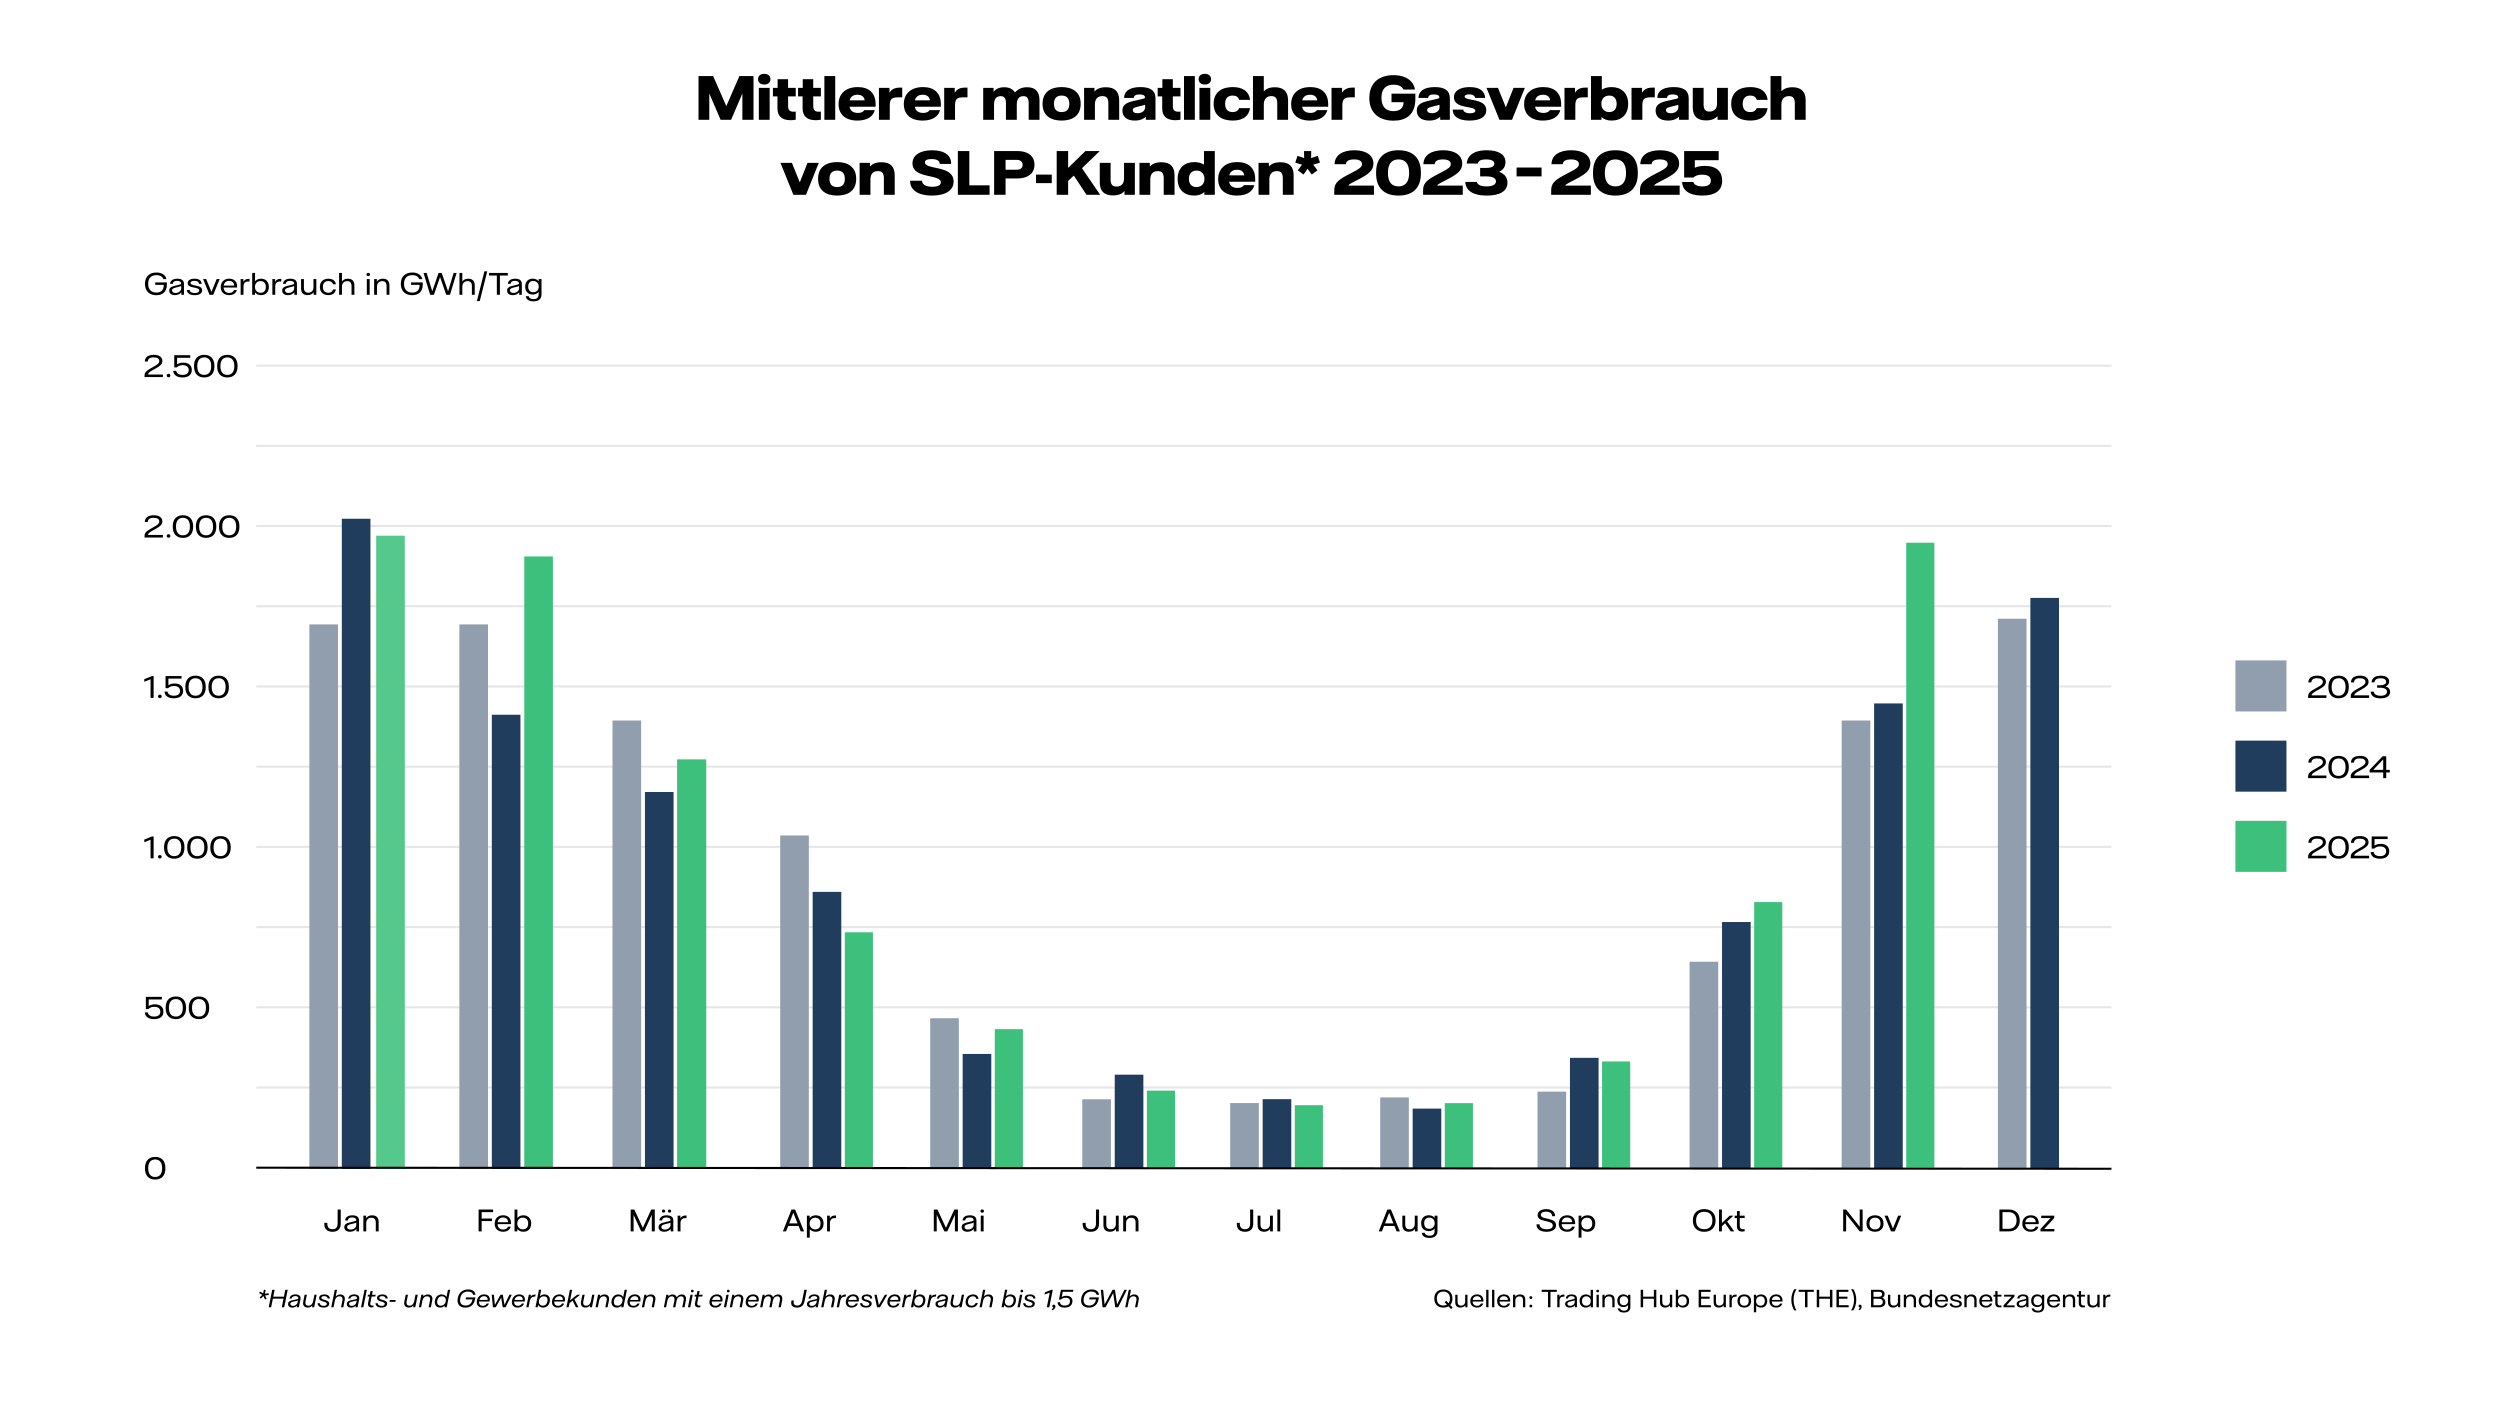 <?xml version="1.0" encoding="UTF-8" standalone="no"?>
<svg xmlns="http://www.w3.org/2000/svg" fill="none" height="1360" viewBox="0 0 2400 1360" width="2400">
  
  <rect fill="white" height="1360" width="2400"/>
  
  <path d="M670.573 115V73H684.623L697.273 101.85L709.823 73H723.373V115H712.673V89.75L701.873 115H691.773L680.923 89.75V115H670.573ZM733.675 81.15C730.175 81.15 727.725 79.3 727.725 76C727.725 72.75 730.175 70.85 733.675 70.85C737.175 70.85 739.625 72.75 739.625 76C739.625 79.3 737.175 81.15 733.675 81.15ZM728.475 115V84.35H738.875V115H728.475ZM759 115.4C750.4 115.4 746.35 111.4 746.35 104V92.55H742V84.35H746.5V76H756.55V84.35H763.9V92.55H756.55L756.6 101.9C756.6 106 758.4 107.25 762 107.25C762.7 107.25 763.35 107.2 763.9 107.1V114.9C762.5 115.2 760.9 115.4 759 115.4ZM783.14 115.4C774.54 115.4 770.49 111.4 770.49 104V92.55H766.14V84.35H770.64V76H780.69V84.35H788.04V92.55H780.69L780.74 101.9C780.74 106 782.54 107.25 786.14 107.25C786.84 107.25 787.49 107.2 788.04 107.1V114.9C786.64 115.2 785.04 115.4 783.14 115.4ZM791.405 115V73H801.805V115H791.405ZM840.579 100V102.45H815.529C816.379 106.75 819.479 108.4 823.579 108.4C827.779 108.4 829.179 106.6 829.779 105.7H839.779C838.379 111.45 833.029 115.75 823.129 115.75C811.579 115.75 805.029 109.75 805.029 100C805.029 89.9 811.979 83.6 823.429 83.6C834.379 83.6 840.579 89.45 840.579 100ZM815.629 96.35H830.029C829.879 93.8 828.079 90.95 823.179 90.95C819.279 90.95 816.579 92.7 815.629 96.35ZM843.788 115V84.35H853.888V88.9C855.688 86.3 858.038 84.1 863.938 84.1H866.138V93.45H862.638C856.388 93.45 854.188 94.6 854.188 101.4V115H843.788ZM903.216 100V102.45H878.166C879.016 106.75 882.116 108.4 886.216 108.4C890.416 108.4 891.816 106.6 892.416 105.7H902.416C901.016 111.45 895.666 115.75 885.766 115.75C874.216 115.75 867.666 109.75 867.666 100C867.666 89.9 874.616 83.6 886.066 83.6C897.016 83.6 903.216 89.45 903.216 100ZM878.266 96.35H892.666C892.516 93.8 890.716 90.95 885.816 90.95C881.916 90.95 879.216 92.7 878.266 96.35ZM906.425 115V84.35H916.525V88.9C918.325 86.3 920.675 84.1 926.575 84.1H928.775V93.45H925.275C919.025 93.45 916.825 94.6 916.825 101.4V115H906.425ZM943.866 115V84.35H953.816V88.05C955.766 85.8 958.616 83.75 964.016 83.75C969.266 83.75 972.416 85.7 974.316 88.75C977.016 86 980.116 83.75 986.016 83.75C993.966 83.75 997.916 87.85 997.916 96.35V115H987.516V99.25C987.516 94.25 985.966 92.3 982.516 92.3C978.516 92.3 976.116 94.9 976.116 100.15V115H965.716V99.25C965.716 94.25 964.116 92.3 960.716 92.3C956.716 92.3 954.266 94.9 954.266 100.15V115H943.866ZM1019.15 115.75C1009.1 115.75 1000.85 111.35 1000.85 99.7C1000.85 88 1009.1 83.6 1019.15 83.6C1029.2 83.6 1037.45 88 1037.45 99.7C1037.45 111.35 1029.2 115.75 1019.15 115.75ZM1019.15 107.6C1023.15 107.6 1026.55 105.75 1026.55 99.7C1026.55 93.6 1023.15 91.75 1019.15 91.75C1015.15 91.75 1011.8 93.6 1011.8 99.7C1011.8 105.75 1015.15 107.6 1019.15 107.6ZM1040.72 115V84.35H1050.67V87.85C1052.57 85.9 1055.37 83.75 1061.67 83.75C1070.12 83.75 1074.42 87.75 1074.42 96.35V115H1064.02V99.15C1064.02 94.2 1062.22 92.25 1058.37 92.25C1053.82 92.25 1051.12 94.9 1051.12 100.1V115H1040.72ZM1089.42 115.75C1081.47 115.75 1077.52 111.85 1077.52 106.2C1077.52 102.05 1079.62 98.95 1087.27 97.15L1097.32 94.85C1098.77 94.5 1099.17 94.15 1099.17 93.4C1099.17 91.9 1097.72 90.65 1093.92 90.65C1090.17 90.65 1088.57 91.85 1088.47 94H1079.17C1079.12 88.85 1082.77 83.6 1094.82 83.6C1104.52 83.6 1109.27 87 1109.27 94.4V115H1099.97V112.15C1098.17 113.8 1095.02 115.75 1089.42 115.75ZM1092.07 108.7C1096.42 108.7 1099.32 106.15 1099.32 103.1V100.6L1097.12 101.2L1091.17 102.7C1088.27 103.4 1087.47 104.35 1087.47 105.65C1087.47 107.45 1088.97 108.7 1092.07 108.7ZM1128.37 115.4C1119.77 115.4 1115.72 111.4 1115.72 104V92.55H1111.37V84.35H1115.87V76H1125.92V84.35H1133.27V92.55H1125.92L1125.97 101.9C1125.97 106 1127.77 107.25 1131.37 107.25C1132.07 107.25 1132.72 107.2 1133.27 107.1V114.9C1131.87 115.2 1130.27 115.4 1128.37 115.4ZM1136.64 115V73H1147.04V115H1136.64ZM1156.66 81.15C1153.16 81.15 1150.71 79.3 1150.71 76C1150.71 72.75 1153.16 70.85 1156.66 70.85C1160.16 70.85 1162.61 72.75 1162.61 76C1162.61 79.3 1160.16 81.15 1156.66 81.15ZM1151.46 115V84.35H1161.86V115H1151.46ZM1183.44 115.75C1173.49 115.75 1165.09 111.35 1165.09 99.7C1165.09 88 1173.44 83.6 1183.44 83.6C1192.34 83.6 1198.94 87.1 1200.04 95.9H1189.59C1188.69 92.8 1186.34 91.75 1183.39 91.75C1179.54 91.75 1176.14 93.6 1176.14 99.7C1176.14 105.75 1179.54 107.6 1183.39 107.6C1186.24 107.6 1188.49 106.6 1189.49 103.8H1199.99C1198.79 112.3 1192.19 115.75 1183.44 115.75ZM1202.85 115V73H1213.25V87.65C1214.85 86.05 1217.65 83.75 1223.85 83.75C1232.25 83.75 1236.55 88.05 1236.55 96.35V115H1226.15V99.15C1226.15 94.25 1224.35 92.25 1220.55 92.25C1216.05 92.25 1213.25 95.05 1213.25 100.25V115H1202.85ZM1275.05 100V102.45H1250C1250.85 106.75 1253.95 108.4 1258.05 108.4C1262.25 108.4 1263.65 106.6 1264.25 105.7H1274.25C1272.85 111.45 1267.5 115.75 1257.6 115.75C1246.05 115.75 1239.5 109.75 1239.5 100C1239.5 89.9 1246.45 83.6 1257.9 83.6C1268.85 83.6 1275.05 89.45 1275.05 100ZM1250.1 96.35H1264.5C1264.35 93.8 1262.55 90.95 1257.65 90.95C1253.75 90.95 1251.05 92.7 1250.1 96.35ZM1278.26 115V84.35H1288.36V88.9C1290.16 86.3 1292.51 84.1 1298.41 84.1H1300.61V93.45H1297.11C1290.86 93.45 1288.66 94.6 1288.66 101.4V115H1278.26ZM1337.75 115.85C1324.25 115.85 1314.55 108.75 1314.55 94C1314.55 79.25 1324.25 72.15 1337.75 72.15C1350.45 72.15 1357.2 78.4 1358.4 85.95H1347.35C1346.65 84.55 1344.6 81.3 1337.85 81.3C1331.05 81.3 1326.2 84.65 1326.2 93.9C1326.2 103.3 1331.25 106.7 1337.7 106.7C1343.6 106.7 1347.4 103.9 1347.4 98.25V98.1H1335.85V89.95H1358.75V94.8C1358.75 110.3 1349.7 115.85 1337.75 115.85ZM1372.02 115.75C1364.07 115.75 1360.12 111.85 1360.12 106.2C1360.12 102.05 1362.22 98.95 1369.87 97.15L1379.92 94.85C1381.37 94.5 1381.77 94.15 1381.77 93.4C1381.77 91.9 1380.32 90.65 1376.52 90.65C1372.77 90.65 1371.17 91.85 1371.07 94H1361.77C1361.72 88.85 1365.37 83.6 1377.42 83.6C1387.12 83.6 1391.87 87 1391.87 94.4V115H1382.57V112.15C1380.77 113.8 1377.62 115.75 1372.02 115.75ZM1374.67 108.7C1379.02 108.7 1381.92 106.15 1381.92 103.1V100.6L1379.72 101.2L1373.77 102.7C1370.87 103.4 1370.07 104.35 1370.07 105.65C1370.07 107.45 1371.57 108.7 1374.67 108.7ZM1410.73 115.75C1399.03 115.75 1394.58 111.05 1394.58 105.2H1404.68C1404.78 106.6 1406.33 108.75 1411.28 108.75C1414.63 108.75 1416.33 107.75 1416.33 106.3C1416.33 103.25 1409.18 103.35 1403.48 101.65C1399.13 100.3 1395.78 98.05 1395.78 93.35C1395.78 87.15 1401.73 83.6 1411.03 83.6C1421.83 83.6 1425.38 88.5 1425.78 94H1416.23C1415.88 92.3 1414.43 90.6 1410.38 90.6C1407.48 90.6 1406.03 91.5 1406.03 92.7C1406.03 95.6 1413.88 95.3 1419.93 97.45C1423.68 98.8 1426.83 101.15 1426.83 105.8C1426.83 112 1421.23 115.75 1410.73 115.75ZM1439.45 115L1427.05 84.35H1438.05L1445.6 103.1L1453 84.35H1463.85L1451.55 115H1439.45ZM1498.7 100V102.45H1473.65C1474.5 106.75 1477.6 108.4 1481.7 108.4C1485.9 108.4 1487.3 106.6 1487.9 105.7H1497.9C1496.5 111.45 1491.15 115.75 1481.25 115.75C1469.7 115.75 1463.15 109.75 1463.15 100C1463.15 89.9 1470.1 83.6 1481.55 83.6C1492.5 83.6 1498.7 89.45 1498.7 100ZM1473.75 96.35H1488.15C1488 93.8 1486.2 90.95 1481.3 90.95C1477.4 90.95 1474.7 92.7 1473.75 96.35ZM1501.91 115V84.35H1512.01V88.9C1513.81 86.3 1516.16 84.1 1522.06 84.1H1524.26V93.45H1520.76C1514.51 93.45 1512.31 94.6 1512.31 101.4V115H1501.91ZM1547.19 115.75C1542.94 115.75 1539.94 114.6 1537.39 112.35V115H1527.34V73H1537.74V86.05C1540.09 84.65 1542.99 83.6 1547.09 83.6C1556.34 83.6 1563.04 89.25 1563.04 99.75C1563.04 110.05 1556.59 115.75 1547.19 115.75ZM1544.89 107.6C1549.44 107.6 1551.99 104.5 1551.99 99.7C1551.99 94.85 1549.44 91.75 1544.89 91.75C1540.29 91.75 1537.29 94.85 1537.29 99.7C1537.29 104.5 1540.29 107.6 1544.89 107.6ZM1566.25 115V84.35H1576.35V88.9C1578.15 86.3 1580.5 84.1 1586.4 84.1H1588.6V93.45H1585.1C1578.85 93.45 1576.65 94.6 1576.65 101.4V115H1566.25ZM1601.3 115.75C1593.35 115.75 1589.4 111.85 1589.4 106.2C1589.4 102.05 1591.5 98.95 1599.15 97.15L1609.2 94.85C1610.65 94.5 1611.05 94.15 1611.05 93.4C1611.05 91.9 1609.6 90.65 1605.8 90.65C1602.05 90.65 1600.45 91.85 1600.35 94H1591.05C1591 88.85 1594.65 83.6 1606.7 83.6C1616.4 83.6 1621.15 87 1621.15 94.4V115H1611.85V112.15C1610.05 113.8 1606.9 115.75 1601.3 115.75ZM1603.95 108.7C1608.3 108.7 1611.2 106.15 1611.2 103.1V100.6L1609 101.2L1603.05 102.7C1600.15 103.4 1599.35 104.35 1599.35 105.65C1599.35 107.45 1600.85 108.7 1603.95 108.7ZM1637.81 115.6C1629.36 115.6 1625.06 111.6 1625.06 103V84.35H1635.46V100.2C1635.46 105.15 1637.26 107.1 1641.11 107.1C1645.66 107.1 1648.36 104.45 1648.36 99.25V84.35H1658.76V115H1648.81V111.5C1646.91 113.45 1644.11 115.6 1637.81 115.6ZM1680.31 115.75C1670.36 115.75 1661.96 111.35 1661.96 99.7C1661.96 88 1670.31 83.6 1680.31 83.6C1689.21 83.6 1695.81 87.1 1696.91 95.9H1686.46C1685.56 92.8 1683.21 91.75 1680.26 91.75C1676.41 91.75 1673.01 93.6 1673.01 99.7C1673.01 105.75 1676.41 107.6 1680.26 107.6C1683.11 107.6 1685.36 106.6 1686.36 103.8H1696.86C1695.66 112.3 1689.06 115.75 1680.31 115.75ZM1699.73 115V73H1710.13V87.65C1711.73 86.05 1714.53 83.75 1720.73 83.75C1729.13 83.75 1733.43 88.05 1733.43 96.35V115H1723.03V99.15C1723.03 94.25 1721.23 92.25 1717.43 92.25C1712.93 92.25 1710.13 95.05 1710.13 100.25V115H1699.73ZM761.64 187L749.24 156.35H760.24L767.79 175.1L775.19 156.35H786.04L773.74 187H761.64ZM803.648 187.75C793.598 187.75 785.348 183.35 785.348 171.7C785.348 160 793.598 155.6 803.648 155.6C813.698 155.6 821.948 160 821.948 171.7C821.948 183.35 813.698 187.75 803.648 187.75ZM803.648 179.6C807.648 179.6 811.048 177.75 811.048 171.7C811.048 165.6 807.648 163.75 803.648 163.75C799.648 163.75 796.298 165.6 796.298 171.7C796.298 177.75 799.648 179.6 803.648 179.6ZM825.22 187V156.35H835.17V159.85C837.07 157.9 839.87 155.75 846.17 155.75C854.62 155.75 858.92 159.75 858.92 168.35V187H848.52V171.15C848.52 166.2 846.72 164.25 842.87 164.25C838.32 164.25 835.62 166.9 835.62 172.1V187H825.22ZM894.733 187.75C880.333 187.75 873.483 181.65 873.733 173.5H885.133C885.133 176.35 887.733 179.3 895.033 179.3C900.283 179.3 903.183 177.8 903.183 175.1C903.183 166.75 875.983 172.1 875.983 156.85C875.983 149.05 883.133 144.25 894.833 144.25C907.233 144.25 913.383 149.6 913.083 157.4H902.133C902.083 154.8 900.233 152.7 894.333 152.7C890.083 152.7 887.933 153.8 887.933 155.85C887.933 163.45 915.483 158.15 915.483 174.25C915.483 182.65 907.933 187.75 894.733 187.75ZM930.544 177.9H949.994V187H919.544V145H930.544V177.9ZM954.348 187V145H976.898C986.348 145 993.098 149.45 993.098 158.1C993.098 166.8 986.348 171.3 976.898 171.3H965.348V187H954.348ZM965.348 162.95H975.798C979.498 162.95 981.698 161.45 981.698 158.2C981.698 155 979.498 153.45 975.798 153.45H965.348V162.95ZM994.583 175.8V167.6H1009.68V175.8H994.583ZM1043.06 187L1030.86 168.55L1025.41 173.65V187H1014.41V145H1025.41V161.2L1042.01 145H1055.76L1038.71 161.5L1056.16 187H1043.06ZM1068.52 187.6C1060.07 187.6 1055.77 183.6 1055.77 175V156.35H1066.17V172.2C1066.17 177.15 1067.97 179.1 1071.82 179.1C1076.37 179.1 1079.07 176.45 1079.07 171.25V156.35H1089.47V187H1079.52V183.5C1077.62 185.45 1074.82 187.6 1068.52 187.6ZM1093.87 187V156.35H1103.82V159.85C1105.72 157.9 1108.52 155.75 1114.82 155.75C1123.27 155.75 1127.57 159.75 1127.57 168.35V187H1117.17V171.15C1117.17 166.2 1115.37 164.25 1111.52 164.25C1106.97 164.25 1104.27 166.9 1104.27 172.1V187H1093.87ZM1146.37 187.75C1136.97 187.75 1130.52 182.05 1130.52 171.75C1130.52 161.25 1137.17 155.6 1146.47 155.6C1150.57 155.6 1153.47 156.65 1155.82 158.05V145H1166.22V187H1156.17V184.35C1153.62 186.6 1150.62 187.75 1146.37 187.75ZM1148.57 179.6C1153.22 179.6 1156.27 176.5 1156.27 171.7C1156.27 166.85 1153.22 163.75 1148.57 163.75C1143.92 163.75 1141.37 166.85 1141.37 171.7C1141.37 176.5 1143.92 179.6 1148.57 179.6ZM1204.98 172V174.45H1179.93C1180.78 178.75 1183.88 180.4 1187.98 180.4C1192.18 180.4 1193.58 178.6 1194.18 177.7H1204.18C1202.78 183.45 1197.43 187.75 1187.53 187.75C1175.98 187.75 1169.43 181.75 1169.43 172C1169.43 161.9 1176.38 155.6 1187.83 155.6C1198.78 155.6 1204.98 161.45 1204.98 172ZM1180.03 168.35H1194.43C1194.28 165.8 1192.48 162.95 1187.58 162.95C1183.68 162.95 1180.98 164.7 1180.03 168.35ZM1208.19 187V156.35H1218.14V159.85C1220.04 157.9 1222.84 155.75 1229.14 155.75C1237.59 155.75 1241.89 159.75 1241.89 168.35V187H1231.49V171.15C1231.49 166.2 1229.69 164.25 1225.84 164.25C1221.29 164.25 1218.59 166.9 1218.59 172.1V187H1208.19ZM1267.15 156.1L1264.9 156.85L1260.65 158.1L1263.35 161.6L1264.75 163.55L1259.25 167.55L1257.8 165.6L1255.3 162L1252.85 165.6L1251.4 167.55L1245.9 163.55L1247.3 161.6L1249.95 158.1L1245.7 156.85L1243.45 156.1L1245.6 149.6L1247.85 150.35L1252 151.8L1251.9 147.4V145H1258.75V147.4L1258.65 151.8L1262.8 150.35L1265.05 149.6L1267.15 156.1ZM1280.9 187V183.5C1280.9 177.5 1282 174.05 1293.6 168L1299.7 164.8C1304.9 162.1 1307.5 160.4 1307.5 157.5C1307.5 154.4 1304.55 153.05 1299.85 153.05C1293.95 153.05 1292.2 155.2 1292.05 157.65H1281.2C1281.35 148.85 1288.95 144.25 1300.1 144.25C1311.85 144.25 1318.5 149.3 1318.5 157.1C1318.5 163.95 1313.35 167.45 1303.75 172.45L1298.8 175C1294.8 177.1 1294.55 177.7 1294.45 178.2H1319V187H1280.9ZM1342.56 187.75C1328.81 187.75 1321.06 180.4 1321.06 166.55V165.45C1321.06 151.6 1328.81 144.25 1342.56 144.25C1356.31 144.25 1364.06 151.6 1364.06 165.45V166.55C1364.06 180.4 1356.31 187.75 1342.56 187.75ZM1342.56 178.95C1349.01 178.95 1352.76 174.8 1352.76 166.15V165.85C1352.76 157.2 1349.06 153.05 1342.56 153.05C1336.11 153.05 1332.41 157.2 1332.41 165.85V166.15C1332.41 174.8 1336.06 178.95 1342.56 178.95ZM1366.15 187V183.5C1366.15 177.5 1367.25 174.05 1378.85 168L1384.95 164.8C1390.15 162.1 1392.75 160.4 1392.75 157.5C1392.75 154.4 1389.8 153.05 1385.1 153.05C1379.2 153.05 1377.45 155.2 1377.3 157.65H1366.45C1366.6 148.85 1374.2 144.25 1385.35 144.25C1397.1 144.25 1403.75 149.3 1403.75 157.1C1403.75 163.95 1398.6 167.45 1389 172.45L1384.05 175C1380.05 177.1 1379.8 177.7 1379.7 178.2H1404.25V187H1366.15ZM1427.29 187.75C1412.89 187.75 1407.04 182.15 1406.64 174.65H1417.64C1418.44 177.2 1421.24 178.95 1427.04 178.95C1432.74 178.95 1436.14 177.2 1436.14 174.15C1436.14 171.1 1432.89 169.35 1426.89 169.35H1420.94V161.2H1426.94C1431.84 161.2 1434.54 159.7 1434.54 157.1C1434.54 154.55 1431.94 153.05 1426.59 153.05C1421.24 153.05 1419.14 154.55 1418.79 157H1408.04C1408.59 150.35 1413.44 144.25 1427.34 144.25C1438.59 144.25 1445.24 148.25 1445.24 155.65C1445.24 159.8 1443.29 163 1439.14 164.95C1444.54 166.95 1447.14 170.45 1447.14 175.4C1447.14 183.55 1439.89 187.75 1427.29 187.75ZM1455.92 169.35V160.85H1479.92V169.35H1455.92ZM1489.13 187V183.5C1489.13 177.5 1490.23 174.05 1501.83 168L1507.93 164.8C1513.13 162.1 1515.73 160.4 1515.73 157.5C1515.73 154.4 1512.78 153.05 1508.08 153.05C1502.18 153.05 1500.43 155.2 1500.28 157.65H1489.43C1489.58 148.85 1497.18 144.25 1508.33 144.25C1520.08 144.25 1526.73 149.3 1526.73 157.1C1526.73 163.95 1521.58 167.45 1511.98 172.45L1507.03 175C1503.03 177.1 1502.78 177.7 1502.68 178.2H1527.23V187H1489.13ZM1550.79 187.75C1537.04 187.75 1529.29 180.4 1529.29 166.55V165.45C1529.29 151.6 1537.04 144.25 1550.79 144.25C1564.54 144.25 1572.29 151.6 1572.29 165.45V166.55C1572.29 180.4 1564.54 187.75 1550.79 187.75ZM1550.79 178.95C1557.24 178.95 1560.99 174.8 1560.99 166.15V165.85C1560.99 157.2 1557.29 153.05 1550.79 153.05C1544.34 153.05 1540.64 157.2 1540.64 165.85V166.15C1540.64 174.8 1544.29 178.95 1550.79 178.95ZM1574.38 187V183.5C1574.38 177.5 1575.48 174.05 1587.08 168L1593.18 164.8C1598.38 162.1 1600.98 160.4 1600.98 157.5C1600.98 154.4 1598.03 153.05 1593.33 153.05C1587.43 153.05 1585.68 155.2 1585.53 157.65H1574.68C1574.83 148.85 1582.43 144.25 1593.58 144.25C1605.33 144.25 1611.98 149.3 1611.98 157.1C1611.98 163.95 1606.83 167.45 1597.23 172.45L1592.28 175C1588.28 177.1 1588.03 177.7 1587.93 178.2H1612.48V187H1574.38ZM1634.23 187.75C1621.38 187.75 1615.08 182.55 1614.88 174.7H1625.58C1626.08 176.95 1628.73 178.95 1634.28 178.95C1639.83 178.95 1642.43 176.95 1642.43 173.4C1642.43 169.8 1639.78 167.7 1634.03 167.7C1628.93 167.7 1626.78 169.35 1625.83 170.4H1616.78V145H1649.93V153.8H1627.03V161.05C1629.38 159.9 1632.78 159.25 1636.68 159.25C1648.03 159.25 1653.28 164.9 1653.28 173.4C1653.28 183.15 1646.33 187.75 1634.23 187.75Z" fill="black"/>
  
  <path d="M150.125 283.4C143.95 283.4 139.15 279.95 139.15 272.5C139.15 265.15 143.85 261.6 150.175 261.6C155.4 261.6 158.925 264 159.775 267.975H156.85C156.15 265.75 153.925 264.125 150.2 264.125C145.65 264.125 142.225 266.55 142.225 272.475C142.225 278.45 145.75 280.875 150.15 280.875C154.15 280.875 157.175 278.85 157.175 273.825V273.5H149V271.125H160.2V273.325C160.2 280.275 155.95 283.4 150.125 283.4ZM167.937 283.35C164.262 283.35 162.437 281.5 162.437 278.875C162.437 277.175 163.187 275.525 167.212 274.525L172.387 273.225C173.537 272.95 173.912 272.675 173.912 272.025C173.912 270.975 172.962 269.625 169.962 269.625C167.262 269.625 165.987 270.7 165.812 272.5H163.262C163.337 270.05 165.212 267.55 170.237 267.55C174.112 267.55 176.612 269.025 176.612 272.425V283H174.087V280.6C173.037 281.975 171.037 283.35 167.937 283.35ZM168.512 281.25C171.537 281.25 173.937 279.275 173.937 276.775V274.65C173.587 274.825 173.212 274.95 172.262 275.175L168.262 276.2C166.062 276.75 165.162 277.475 165.162 278.775C165.162 280.275 166.362 281.25 168.512 281.25ZM186.905 283.375C181.905 283.375 179.38 281.175 179.38 278.375H182.08C182.105 279.525 183.38 281.3 187.08 281.3C190.105 281.3 191.28 280.125 191.28 278.85C191.28 276.375 186.655 276.45 183.455 275.4C181.58 274.8 180.155 273.85 180.155 271.85C180.155 269.2 182.655 267.525 186.755 267.525C191.33 267.525 193.505 269.575 193.555 272.5H190.98C190.88 270.925 189.58 269.6 186.53 269.6C184.005 269.6 182.905 270.525 182.905 271.625C182.905 273.9 187.58 273.75 190.83 274.9C192.655 275.525 194.08 276.575 194.08 278.675C194.08 281.525 191.48 283.375 186.905 283.375ZM201.135 283L194.96 267.9H197.96L202.985 280.225L207.985 267.9H210.91L204.735 283H201.135ZM227.661 275.15V276.05H214.711C214.886 279.375 216.986 281.225 220.086 281.225C222.686 281.225 224.136 279.975 224.636 278.45H227.361C226.686 281.275 224.136 283.35 220.011 283.35C215.111 283.35 211.911 280.4 211.911 275.55C211.911 270.675 215.111 267.525 220.061 267.525C224.661 267.525 227.661 270.25 227.661 275.15ZM214.786 274.15H224.836C224.761 271.35 222.786 269.675 219.936 269.675C217.086 269.675 215.211 271.325 214.786 274.15ZM231 283V267.9H233.65V270.55C234.55 268.95 235.775 267.725 238.775 267.725H239.55V270.25H238.325C235.425 270.25 233.75 271.8 233.75 275.2V283H231ZM250.603 283.35C247.978 283.35 246.053 282.3 244.778 280.675V283H242.103V262H244.853V270.05C246.078 268.575 247.978 267.55 250.553 267.55C255.053 267.55 258.103 270.475 258.103 275.45C258.103 280.425 255.053 283.35 250.603 283.35ZM250.178 281.075C253.303 281.075 255.203 278.925 255.203 275.45C255.203 271.975 253.303 269.825 250.178 269.825C246.903 269.825 244.728 272.15 244.728 275.425C244.728 278.7 246.903 281.075 250.178 281.075ZM261.468 283V267.9H264.118V270.55C265.018 268.95 266.243 267.725 269.243 267.725H270.018V270.25H268.793C265.893 270.25 264.218 271.8 264.218 275.2V283H261.468ZM276.394 283.35C272.719 283.35 270.894 281.5 270.894 278.875C270.894 277.175 271.644 275.525 275.669 274.525L280.844 273.225C281.994 272.95 282.369 272.675 282.369 272.025C282.369 270.975 281.419 269.625 278.419 269.625C275.719 269.625 274.444 270.7 274.269 272.5H271.719C271.794 270.05 273.669 267.55 278.694 267.55C282.569 267.55 285.069 269.025 285.069 272.425V283H282.544V280.6C281.494 281.975 279.494 283.35 276.394 283.35ZM276.969 281.25C279.994 281.25 282.394 279.275 282.394 276.775V274.65C282.044 274.825 281.669 274.95 280.719 275.175L276.719 276.2C274.519 276.75 273.619 277.475 273.619 278.775C273.619 280.275 274.819 281.25 276.969 281.25ZM295.313 283.325C291.238 283.325 289.013 281.1 289.013 277.025V267.9H291.762V276.35C291.762 279.45 293.263 281 295.913 281C298.913 281 300.938 279.025 300.938 275.9V267.9H303.688V283H301.063V280.575C299.938 282.05 298.387 283.325 295.313 283.325ZM315.267 283.325C310.542 283.325 307.067 280.675 307.067 275.45C307.067 270.225 310.517 267.575 315.267 267.575C319.067 267.575 321.842 269.275 322.517 272.9H319.717C319.167 270.85 317.542 269.825 315.217 269.825C312.017 269.825 309.967 271.775 309.967 275.45C309.967 279.1 311.992 281.075 315.217 281.075C317.467 281.075 319.092 280.1 319.692 277.9H322.492C321.792 281.575 319.117 283.325 315.267 283.325ZM325.541 283V262H328.291V270.275C329.341 268.825 330.891 267.55 333.916 267.55C337.991 267.55 340.216 269.825 340.216 273.875V283H337.466V274.525C337.466 271.425 335.941 269.9 333.341 269.9C330.341 269.9 328.291 271.925 328.291 275.075V283H325.541ZM353.517 265.075C352.517 265.075 351.817 264.475 351.817 263.5C351.817 262.55 352.517 261.925 353.517 261.925C354.517 261.925 355.217 262.55 355.217 263.5C355.217 264.475 354.517 265.075 353.517 265.075ZM352.142 283V267.9H354.892V283H352.142ZM359.173 283V267.9H361.798V270.325C362.898 268.825 364.448 267.55 367.523 267.55C371.623 267.55 373.848 269.8 373.848 273.875V283H371.098V274.525C371.098 271.45 369.598 269.9 366.948 269.9C363.948 269.9 361.923 271.85 361.923 275V283H359.173ZM395.75 283.4C389.575 283.4 384.775 279.95 384.775 272.5C384.775 265.15 389.475 261.6 395.8 261.6C401.025 261.6 404.55 264 405.4 267.975H402.475C401.775 265.75 399.55 264.125 395.825 264.125C391.275 264.125 387.85 266.55 387.85 272.475C387.85 278.45 391.375 280.875 395.775 280.875C399.775 280.875 402.8 278.85 402.8 273.825V273.5H394.625V271.125H405.825V273.325C405.825 280.275 401.575 283.4 395.75 283.4ZM412.954 283L406.554 262H409.554L414.929 279.55H414.979L421.054 262H424.004L430.104 279.55H430.154L435.504 262H438.354L431.979 283H428.379L422.479 266.05H422.429L416.554 283H412.954ZM441.087 283V262H443.838V270.275C444.888 268.825 446.438 267.55 449.463 267.55C453.538 267.55 455.763 269.825 455.763 273.875V283H453.012V274.525C453.012 271.425 451.488 269.9 448.888 269.9C445.888 269.9 443.838 271.925 443.838 275.075V283H441.087ZM457.825 289L465 260.5H467.75L460.575 289H457.825ZM487.493 262V264.5H479.918V283H476.968V264.5H469.393V262H487.493ZM492.282 283.35C488.607 283.35 486.782 281.5 486.782 278.875C486.782 277.175 487.532 275.525 491.557 274.525L496.732 273.225C497.882 272.95 498.257 272.675 498.257 272.025C498.257 270.975 497.307 269.625 494.307 269.625C491.607 269.625 490.332 270.7 490.157 272.5H487.607C487.682 270.05 489.557 267.55 494.582 267.55C498.457 267.55 500.957 269.025 500.957 272.425V283H498.432V280.6C497.382 281.975 495.382 283.35 492.282 283.35ZM492.857 281.25C495.882 281.25 498.282 279.275 498.282 276.775V274.65C497.932 274.825 497.557 274.95 496.607 275.175L492.607 276.2C490.407 276.75 489.507 277.475 489.507 278.775C489.507 280.275 490.707 281.25 492.857 281.25ZM512.151 289.3C506.976 289.3 504.926 286.75 504.776 284.325H507.576C507.751 285.45 508.876 287.125 512.301 287.125C515.476 287.125 517.101 285.65 517.101 282.425V280.175C515.851 281.775 514.001 282.75 511.476 282.75C507.101 282.75 504.176 279.95 504.176 275.15C504.176 270.3 507.151 267.5 511.476 267.5C514.001 267.5 515.851 268.5 517.101 270V267.9H519.851V282.65C519.851 286.8 517.251 289.3 512.151 289.3ZM511.901 280.55C515.101 280.55 517.176 278.275 517.176 275.15C517.176 271.975 515.076 269.75 511.926 269.75C508.901 269.75 507.076 271.775 507.076 275.15C507.076 278.55 508.901 280.55 511.901 280.55Z" fill="black"/>
  
  <path d="M1394.5 1255.24L1392.98 1256.7L1390.56 1254.1C1389.16 1254.9 1387.48 1255.3 1385.64 1255.3C1380.78 1255.3 1376.92 1252.54 1376.92 1246.62C1376.92 1240.72 1380.78 1237.9 1385.64 1237.9C1390.52 1237.9 1394.36 1240.72 1394.36 1246.62C1394.36 1249.34 1393.56 1251.38 1392.2 1252.8L1394.5 1255.24ZM1385.64 1253.28C1386.9 1253.28 1388.06 1253.02 1389.04 1252.48L1386.82 1250.12L1388.34 1248.7L1390.62 1251.12C1391.46 1250.06 1391.94 1248.56 1391.94 1246.6C1391.94 1241.94 1389.18 1239.92 1385.64 1239.92C1382.12 1239.92 1379.36 1241.94 1379.36 1246.6C1379.36 1251.26 1382.12 1253.28 1385.64 1253.28ZM1402.08 1255.26C1398.82 1255.26 1397.04 1253.48 1397.04 1250.22V1242.92H1399.24V1249.68C1399.24 1252.16 1400.44 1253.4 1402.56 1253.4C1404.96 1253.4 1406.58 1251.82 1406.58 1249.32V1242.92H1408.78V1255H1406.68V1253.06C1405.78 1254.24 1404.54 1255.26 1402.08 1255.26ZM1424.08 1248.72V1249.44H1413.72C1413.86 1252.1 1415.54 1253.58 1418.02 1253.58C1420.1 1253.58 1421.26 1252.58 1421.66 1251.36H1423.84C1423.3 1253.62 1421.26 1255.28 1417.96 1255.28C1414.04 1255.28 1411.48 1252.92 1411.48 1249.04C1411.48 1245.14 1414.04 1242.62 1418 1242.62C1421.68 1242.62 1424.08 1244.8 1424.08 1248.72ZM1413.78 1247.92H1421.82C1421.76 1245.68 1420.18 1244.34 1417.9 1244.34C1415.62 1244.34 1414.12 1245.66 1413.78 1247.92ZM1426.75 1255V1238.2H1428.95V1255H1426.75ZM1432.38 1255V1238.2H1434.58V1255H1432.38ZM1449.86 1248.72V1249.44H1439.5C1439.64 1252.1 1441.32 1253.58 1443.8 1253.58C1445.88 1253.58 1447.04 1252.58 1447.44 1251.36H1449.62C1449.08 1253.62 1447.04 1255.28 1443.74 1255.28C1439.82 1255.28 1437.26 1252.92 1437.26 1249.04C1437.26 1245.14 1439.82 1242.62 1443.78 1242.62C1447.46 1242.62 1449.86 1244.8 1449.86 1248.72ZM1439.56 1247.92H1447.6C1447.54 1245.68 1445.96 1244.34 1443.68 1244.34C1441.4 1244.34 1439.9 1245.66 1439.56 1247.92ZM1452.53 1255V1242.92H1454.63V1244.86C1455.51 1243.66 1456.75 1242.64 1459.21 1242.64C1462.49 1242.64 1464.27 1244.44 1464.27 1247.7V1255H1462.07V1248.22C1462.07 1245.76 1460.87 1244.52 1458.75 1244.52C1456.35 1244.52 1454.73 1246.08 1454.73 1248.6V1255H1452.53ZM1469.63 1247.02C1468.81 1247.02 1468.23 1246.52 1468.23 1245.68C1468.23 1244.86 1468.81 1244.36 1469.63 1244.36C1470.47 1244.36 1471.03 1244.86 1471.03 1245.68C1471.03 1246.52 1470.47 1247.02 1469.63 1247.02ZM1469.63 1255.14C1468.81 1255.14 1468.23 1254.64 1468.23 1253.8C1468.23 1252.98 1468.81 1252.48 1469.63 1252.48C1470.47 1252.48 1471.03 1252.98 1471.03 1253.8C1471.03 1254.64 1470.47 1255.14 1469.63 1255.14ZM1494.51 1238.2V1240.2H1488.45V1255H1486.09V1240.2H1480.03V1238.2H1494.51ZM1494.98 1255V1242.92H1497.1V1245.04C1497.82 1243.76 1498.8 1242.78 1501.2 1242.78H1501.82V1244.8H1500.84C1498.52 1244.8 1497.18 1246.04 1497.18 1248.76V1255H1494.98ZM1506.92 1255.28C1503.98 1255.28 1502.52 1253.8 1502.52 1251.7C1502.52 1250.34 1503.12 1249.02 1506.34 1248.22L1510.48 1247.18C1511.4 1246.96 1511.7 1246.74 1511.7 1246.22C1511.7 1245.38 1510.94 1244.3 1508.54 1244.3C1506.38 1244.3 1505.36 1245.16 1505.22 1246.6H1503.18C1503.24 1244.64 1504.74 1242.64 1508.76 1242.64C1511.86 1242.64 1513.86 1243.82 1513.86 1246.54V1255H1511.84V1253.08C1511 1254.18 1509.4 1255.28 1506.92 1255.28ZM1507.38 1253.6C1509.8 1253.6 1511.72 1252.02 1511.72 1250.02V1248.32C1511.44 1248.46 1511.14 1248.56 1510.38 1248.74L1507.18 1249.56C1505.42 1250 1504.7 1250.58 1504.7 1251.62C1504.7 1252.82 1505.66 1253.6 1507.38 1253.6ZM1522.43 1255.28C1518.85 1255.28 1516.43 1252.94 1516.43 1248.96C1516.43 1244.98 1518.87 1242.64 1522.45 1242.64C1524.53 1242.64 1526.05 1243.46 1527.03 1244.64V1238.2H1529.23V1255H1527.09V1253.14C1526.07 1254.44 1524.51 1255.28 1522.43 1255.28ZM1522.75 1253.46C1525.39 1253.46 1527.13 1251.56 1527.13 1248.94C1527.13 1246.32 1525.37 1244.46 1522.75 1244.46C1520.23 1244.46 1518.71 1246.18 1518.71 1248.96C1518.71 1251.74 1520.23 1253.46 1522.75 1253.46ZM1533.77 1240.66C1532.97 1240.66 1532.41 1240.18 1532.41 1239.4C1532.41 1238.64 1532.97 1238.14 1533.77 1238.14C1534.57 1238.14 1535.13 1238.64 1535.13 1239.4C1535.13 1240.18 1534.57 1240.66 1533.77 1240.66ZM1532.67 1255V1242.92H1534.87V1255H1532.67ZM1538.29 1255V1242.92H1540.39V1244.86C1541.27 1243.66 1542.51 1242.64 1544.97 1242.64C1548.25 1242.64 1550.03 1244.44 1550.03 1247.7V1255H1547.83V1248.22C1547.83 1245.76 1546.63 1244.52 1544.51 1244.52C1542.11 1244.52 1540.49 1246.08 1540.49 1248.6V1255H1538.29ZM1559 1260.04C1554.86 1260.04 1553.22 1258 1553.1 1256.06H1555.34C1555.48 1256.96 1556.38 1258.3 1559.12 1258.3C1561.66 1258.3 1562.96 1257.12 1562.96 1254.54V1252.74C1561.96 1254.02 1560.48 1254.8 1558.46 1254.8C1554.96 1254.8 1552.62 1252.56 1552.62 1248.72C1552.62 1244.84 1555 1242.6 1558.46 1242.6C1560.48 1242.6 1561.96 1243.4 1562.96 1244.6V1242.92H1565.16V1254.72C1565.16 1258.04 1563.08 1260.04 1559 1260.04ZM1558.8 1253.04C1561.36 1253.04 1563.02 1251.22 1563.02 1248.72C1563.02 1246.18 1561.34 1244.4 1558.82 1244.4C1556.4 1244.4 1554.94 1246.02 1554.94 1248.72C1554.94 1251.44 1556.4 1253.04 1558.8 1253.04ZM1587.71 1238.2H1590.07V1255H1587.71V1246.76H1577.41V1255H1575.05V1238.2H1577.41V1244.78H1587.71V1238.2ZM1598.62 1255.26C1595.36 1255.26 1593.58 1253.48 1593.58 1250.22V1242.92H1595.78V1249.68C1595.78 1252.16 1596.98 1253.4 1599.1 1253.4C1601.5 1253.4 1603.12 1251.82 1603.12 1249.32V1242.92H1605.32V1255H1603.22V1253.06C1602.32 1254.24 1601.08 1255.26 1598.62 1255.26ZM1615.57 1255.28C1613.47 1255.28 1611.93 1254.44 1610.91 1253.14V1255H1608.77V1238.2H1610.97V1244.64C1611.95 1243.46 1613.47 1242.64 1615.53 1242.64C1619.13 1242.64 1621.57 1244.98 1621.57 1248.96C1621.57 1252.94 1619.13 1255.28 1615.57 1255.28ZM1615.23 1253.46C1617.73 1253.46 1619.25 1251.74 1619.25 1248.96C1619.25 1246.18 1617.73 1244.46 1615.23 1244.46C1612.61 1244.46 1610.87 1246.32 1610.87 1248.94C1610.87 1251.56 1612.61 1253.46 1615.23 1253.46ZM1633.07 1253.02H1642.45V1255H1630.71V1238.2H1642.15V1240.18H1633.07V1244.82H1641.25V1246.76H1633.07V1253.02ZM1650.14 1255.26C1646.88 1255.26 1645.1 1253.48 1645.1 1250.22V1242.92H1647.3V1249.68C1647.3 1252.16 1648.5 1253.4 1650.62 1253.4C1653.02 1253.4 1654.64 1251.82 1654.64 1249.32V1242.92H1656.84V1255H1654.74V1253.06C1653.84 1254.24 1652.6 1255.26 1650.14 1255.26ZM1660.28 1255V1242.92H1662.4V1245.04C1663.12 1243.76 1664.1 1242.78 1666.5 1242.78H1667.12V1244.8H1666.14C1663.82 1244.8 1662.48 1246.04 1662.48 1248.76V1255H1660.28ZM1674.5 1255.28C1670.7 1255.28 1667.96 1253.14 1667.96 1248.96C1667.96 1244.78 1670.7 1242.64 1674.5 1242.64C1678.32 1242.64 1681.06 1244.78 1681.06 1248.96C1681.06 1253.14 1678.32 1255.28 1674.5 1255.28ZM1674.5 1253.46C1677.14 1253.46 1678.74 1251.9 1678.74 1248.96C1678.74 1246.02 1677.14 1244.46 1674.5 1244.46C1671.86 1244.46 1670.26 1246.02 1670.26 1248.96C1670.26 1251.9 1671.86 1253.46 1674.5 1253.46ZM1683.74 1259.8V1242.92H1685.88V1244.76C1686.9 1243.48 1688.44 1242.64 1690.54 1242.64C1694.1 1242.64 1696.54 1244.96 1696.54 1248.94C1696.54 1252.94 1694.1 1255.28 1690.5 1255.28C1688.44 1255.28 1686.92 1254.46 1685.94 1253.28V1259.8H1683.74ZM1690.2 1253.46C1692.7 1253.46 1694.22 1251.74 1694.22 1248.96C1694.22 1246.18 1692.7 1244.46 1690.2 1244.46C1687.58 1244.46 1685.84 1246.34 1685.84 1248.96C1685.84 1251.6 1687.58 1253.46 1690.2 1253.46ZM1711.24 1248.72V1249.44H1700.88C1701.02 1252.1 1702.7 1253.58 1705.18 1253.58C1707.26 1253.58 1708.42 1252.58 1708.82 1251.36H1711C1710.46 1253.62 1708.42 1255.28 1705.12 1255.28C1701.2 1255.28 1698.64 1252.92 1698.64 1249.04C1698.64 1245.14 1701.2 1242.62 1705.16 1242.62C1708.84 1242.62 1711.24 1244.8 1711.24 1248.72ZM1700.94 1247.92H1708.98C1708.92 1245.68 1707.34 1244.34 1705.06 1244.34C1702.78 1244.34 1701.28 1245.66 1700.94 1247.92ZM1722.58 1258C1721.34 1256.3 1719.7 1252.82 1719.7 1247.92V1247.68C1719.7 1242.78 1721.34 1239.3 1722.58 1237.6H1724.56V1237.68C1722.9 1240.52 1721.86 1243.72 1721.86 1247.78V1247.82C1721.86 1251.88 1722.9 1255.08 1724.56 1257.92V1258H1722.58ZM1741.23 1238.2V1240.2H1735.18V1255H1732.81V1240.2H1726.76V1238.2H1741.23ZM1756.74 1238.2H1759.1V1255H1756.74V1246.76H1746.44V1255H1744.08V1238.2H1746.44V1244.78H1756.74V1238.2ZM1765.37 1253.02H1774.75V1255H1763.01V1238.2H1774.45V1240.18H1765.37V1244.82H1773.55V1246.76H1765.37V1253.02ZM1777.14 1258V1257.92C1778.82 1255.08 1779.86 1251.88 1779.86 1247.82V1247.78C1779.86 1243.72 1778.82 1240.52 1777.14 1237.68V1237.6H1779.12C1780.36 1239.3 1782 1242.78 1782 1247.68V1247.92C1782 1252.82 1780.36 1256.3 1779.12 1258H1777.14ZM1785.02 1257.94L1784.22 1256.92C1784.8 1256.52 1785.42 1255.86 1785.56 1255.18C1784.76 1255.1 1784.18 1254.64 1784.18 1253.78C1784.18 1252.98 1784.72 1252.48 1785.58 1252.48C1786.56 1252.48 1787.18 1253.14 1787.18 1254.38C1787.18 1256.18 1785.86 1257.38 1785.02 1257.94ZM1807.1 1245.84C1808.98 1246.6 1809.96 1248.1 1809.96 1250.16C1809.96 1253.16 1807.82 1255 1803.86 1255H1796.2V1238.2H1804.08C1807.36 1238.2 1809.22 1239.7 1809.22 1242.32C1809.22 1243.96 1808.48 1245.18 1807.1 1245.84ZM1803.8 1240.14H1798.56V1244.9H1803.8C1805.82 1244.9 1806.8 1244.02 1806.8 1242.52C1806.8 1241.02 1805.82 1240.14 1803.8 1240.14ZM1803.66 1253.06C1806.22 1253.06 1807.48 1251.9 1807.48 1249.94C1807.48 1247.96 1806.22 1246.8 1803.66 1246.8H1798.56V1253.06H1803.66ZM1817.51 1255.26C1814.25 1255.26 1812.47 1253.48 1812.47 1250.22V1242.92H1814.67V1249.68C1814.67 1252.16 1815.87 1253.4 1817.99 1253.4C1820.39 1253.4 1822.01 1251.82 1822.01 1249.32V1242.92H1824.21V1255H1822.11V1253.06C1821.21 1254.24 1819.97 1255.26 1817.51 1255.26ZM1827.65 1255V1242.92H1829.75V1244.86C1830.63 1243.66 1831.87 1242.64 1834.33 1242.64C1837.61 1242.64 1839.39 1244.44 1839.39 1247.7V1255H1837.19V1248.22C1837.19 1245.76 1835.99 1244.52 1833.87 1244.52C1831.47 1244.52 1829.85 1246.08 1829.85 1248.6V1255H1827.65ZM1847.98 1255.28C1844.4 1255.28 1841.98 1252.94 1841.98 1248.96C1841.98 1244.98 1844.42 1242.64 1848 1242.64C1850.08 1242.64 1851.6 1243.46 1852.58 1244.64V1238.2H1854.78V1255H1852.64V1253.14C1851.62 1254.44 1850.06 1255.28 1847.98 1255.28ZM1848.3 1253.46C1850.94 1253.46 1852.68 1251.56 1852.68 1248.94C1852.68 1246.32 1850.92 1244.46 1848.3 1244.46C1845.78 1244.46 1844.26 1246.18 1844.26 1248.96C1844.26 1251.74 1845.78 1253.46 1848.3 1253.46ZM1870.07 1248.72V1249.44H1859.71C1859.85 1252.1 1861.53 1253.58 1864.01 1253.58C1866.09 1253.58 1867.25 1252.58 1867.65 1251.36H1869.83C1869.29 1253.62 1867.25 1255.28 1863.95 1255.28C1860.03 1255.28 1857.47 1252.92 1857.47 1249.04C1857.47 1245.14 1860.03 1242.62 1863.99 1242.62C1867.67 1242.62 1870.07 1244.8 1870.07 1248.72ZM1859.77 1247.92H1867.81C1867.75 1245.68 1866.17 1244.34 1863.89 1244.34C1861.61 1244.34 1860.11 1245.66 1859.77 1247.92ZM1877.66 1255.3C1873.66 1255.3 1871.64 1253.54 1871.64 1251.3H1873.8C1873.82 1252.22 1874.84 1253.64 1877.8 1253.64C1880.22 1253.64 1881.16 1252.7 1881.16 1251.68C1881.16 1249.7 1877.46 1249.76 1874.9 1248.92C1873.4 1248.44 1872.26 1247.68 1872.26 1246.08C1872.26 1243.96 1874.26 1242.62 1877.54 1242.62C1881.2 1242.62 1882.94 1244.26 1882.98 1246.6H1880.92C1880.84 1245.34 1879.8 1244.28 1877.36 1244.28C1875.34 1244.28 1874.46 1245.02 1874.46 1245.9C1874.46 1247.72 1878.2 1247.6 1880.8 1248.52C1882.26 1249.02 1883.4 1249.86 1883.4 1251.54C1883.4 1253.82 1881.32 1255.3 1877.66 1255.3ZM1885.8 1255V1242.92H1887.9V1244.86C1888.78 1243.66 1890.02 1242.64 1892.48 1242.64C1895.76 1242.64 1897.54 1244.44 1897.54 1247.7V1255H1895.34V1248.22C1895.34 1245.76 1894.14 1244.52 1892.02 1244.52C1889.62 1244.52 1888 1246.08 1888 1248.6V1255H1885.8ZM1912.73 1248.72V1249.44H1902.37C1902.51 1252.1 1904.19 1253.58 1906.67 1253.58C1908.75 1253.58 1909.91 1252.58 1910.31 1251.36H1912.49C1911.95 1253.62 1909.91 1255.28 1906.61 1255.28C1902.69 1255.28 1900.13 1252.92 1900.13 1249.04C1900.13 1245.14 1902.69 1242.62 1906.65 1242.62C1910.33 1242.62 1912.73 1244.8 1912.73 1248.72ZM1902.43 1247.92H1910.47C1910.41 1245.68 1908.83 1244.34 1906.55 1244.34C1904.27 1244.34 1902.77 1245.66 1902.43 1247.92ZM1919.57 1255.14C1916.93 1255.14 1915.47 1253.82 1915.47 1251.1V1244.74H1913.71V1242.92H1915.49V1239.4H1917.65V1242.92H1921.41V1244.74H1917.65V1250.68C1917.65 1252.54 1918.51 1253.32 1920.21 1253.32C1920.65 1253.32 1921.09 1253.26 1921.39 1253.2V1254.94C1920.95 1255.04 1920.27 1255.14 1919.57 1255.14ZM1923.35 1255V1253.18L1931.07 1244.74H1923.95V1242.92H1933.91V1244.74L1926.19 1253.18H1934.03V1255H1923.35ZM1940.39 1255.28C1937.45 1255.28 1935.99 1253.8 1935.99 1251.7C1935.99 1250.34 1936.59 1249.02 1939.81 1248.22L1943.95 1247.18C1944.87 1246.96 1945.17 1246.74 1945.17 1246.22C1945.17 1245.38 1944.41 1244.3 1942.01 1244.3C1939.85 1244.3 1938.83 1245.16 1938.69 1246.6H1936.65C1936.71 1244.64 1938.21 1242.64 1942.23 1242.64C1945.33 1242.64 1947.33 1243.82 1947.33 1246.54V1255H1945.31V1253.08C1944.47 1254.18 1942.87 1255.28 1940.39 1255.28ZM1940.85 1253.6C1943.27 1253.6 1945.19 1252.02 1945.19 1250.02V1248.32C1944.91 1248.46 1944.61 1248.56 1943.85 1248.74L1940.65 1249.56C1938.89 1250 1938.17 1250.58 1938.17 1251.62C1938.17 1252.82 1939.13 1253.6 1940.85 1253.6ZM1956.29 1260.04C1952.15 1260.04 1950.51 1258 1950.39 1256.06H1952.63C1952.77 1256.96 1953.67 1258.3 1956.41 1258.3C1958.95 1258.3 1960.25 1257.12 1960.25 1254.54V1252.74C1959.25 1254.02 1957.77 1254.8 1955.75 1254.8C1952.25 1254.8 1949.91 1252.56 1949.91 1248.72C1949.91 1244.84 1952.29 1242.6 1955.75 1242.6C1957.77 1242.6 1959.25 1243.4 1960.25 1244.6V1242.92H1962.45V1254.72C1962.45 1258.04 1960.37 1260.04 1956.29 1260.04ZM1956.09 1253.04C1958.65 1253.04 1960.31 1251.22 1960.31 1248.72C1960.31 1246.18 1958.63 1244.4 1956.11 1244.4C1953.69 1244.4 1952.23 1246.02 1952.23 1248.72C1952.23 1251.44 1953.69 1253.04 1956.09 1253.04ZM1977.74 1248.72V1249.44H1967.38C1967.52 1252.1 1969.2 1253.58 1971.68 1253.58C1973.76 1253.58 1974.92 1252.58 1975.32 1251.36H1977.5C1976.96 1253.62 1974.92 1255.28 1971.62 1255.28C1967.7 1255.28 1965.14 1252.92 1965.14 1249.04C1965.14 1245.14 1967.7 1242.62 1971.66 1242.62C1975.34 1242.62 1977.74 1244.8 1977.74 1248.72ZM1967.44 1247.92H1975.48C1975.42 1245.68 1973.84 1244.34 1971.56 1244.34C1969.28 1244.34 1967.78 1245.66 1967.44 1247.92ZM1980.42 1255V1242.92H1982.52V1244.86C1983.4 1243.66 1984.64 1242.64 1987.1 1242.64C1990.38 1242.64 1992.16 1244.44 1992.16 1247.7V1255H1989.96V1248.22C1989.96 1245.76 1988.76 1244.52 1986.64 1244.52C1984.24 1244.52 1982.62 1246.08 1982.62 1248.6V1255H1980.42ZM1999.75 1255.14C1997.11 1255.14 1995.65 1253.82 1995.65 1251.1V1244.74H1993.89V1242.92H1995.67V1239.4H1997.83V1242.92H2001.59V1244.74H1997.83V1250.68C1997.83 1252.54 1998.69 1253.32 2000.39 1253.32C2000.83 1253.32 2001.27 1253.26 2001.57 1253.2V1254.94C2001.13 1255.04 2000.45 1255.14 1999.75 1255.14ZM2008.94 1255.26C2005.68 1255.26 2003.9 1253.48 2003.9 1250.22V1242.92H2006.1V1249.68C2006.1 1252.16 2007.3 1253.4 2009.42 1253.4C2011.82 1253.4 2013.44 1251.82 2013.44 1249.32V1242.92H2015.64V1255H2013.54V1253.06C2012.64 1254.24 2011.4 1255.26 2008.94 1255.26ZM2019.09 1255V1242.92H2021.21V1245.04C2021.93 1243.76 2022.91 1242.78 2025.31 1242.78H2025.93V1244.8H2024.95C2022.63 1244.8 2021.29 1246.04 2021.29 1248.76V1255H2019.09Z" fill="black"/>
  
  <path d="M258.04 1243.2L254.46 1243.62L255.98 1246.84L254.42 1247.56L252.94 1244.24L250.34 1246.72L249.22 1245.48L251.86 1243.08L248.72 1241.34L249.56 1239.86L252.66 1241.62L253.32 1238.12L255.02 1238.46L254.28 1241.96L257.82 1241.5L258.04 1243.2ZM273.855 1238.2H276.195L272.835 1255H270.495L272.155 1246.74H261.955L260.295 1255H257.955L261.315 1238.2H263.655L262.335 1244.82H272.535L273.855 1238.2ZM280.692 1255.3C277.812 1255.3 276.512 1253.76 276.512 1251.88C276.512 1250.38 277.312 1248.98 280.172 1248.36L285.072 1247.3C286.212 1247.04 286.392 1246.62 286.392 1246.16C286.392 1245.14 285.532 1244.24 283.492 1244.24C281.332 1244.24 280.232 1245.22 279.892 1246.66H277.872C278.272 1244.64 279.752 1242.62 283.612 1242.62C287.212 1242.62 288.992 1244.44 288.452 1247.14L286.872 1255H284.892L285.252 1253.34C284.172 1254.46 282.812 1255.3 280.692 1255.3ZM281.272 1253.66C283.652 1253.66 285.392 1251.98 285.772 1250.06L286.072 1248.46C285.812 1248.6 285.412 1248.72 284.752 1248.86L281.052 1249.68C279.372 1250.06 278.712 1250.74 278.712 1251.72C278.712 1252.8 279.572 1253.66 281.272 1253.66ZM295.42 1255.26C292.68 1255.26 290.94 1253.72 290.94 1251.02C290.94 1250.56 291 1250.08 291.1 1249.56L292.44 1242.92H294.62L293.32 1249.4C293.22 1249.86 293.18 1250.28 293.18 1250.66C293.18 1252.56 294.28 1253.48 296.04 1253.48C298.28 1253.48 300.04 1251.94 300.54 1249.42L301.84 1242.92H304.02L301.6 1255H299.52L299.88 1253.18C298.9 1254.3 297.52 1255.26 295.42 1255.26ZM310.556 1255.28C306.496 1255.28 304.936 1253.24 304.896 1251.1H306.976C307.056 1252.18 307.876 1253.62 310.716 1253.62C313.056 1253.62 313.756 1252.64 313.756 1251.74C313.756 1248.88 306.356 1250.16 306.356 1246.06C306.356 1244.08 308.136 1242.64 311.436 1242.64C315.336 1242.64 316.596 1244.66 316.616 1246.6H314.556C314.476 1245.56 313.816 1244.28 311.256 1244.28C309.276 1244.28 308.556 1245.06 308.556 1245.88C308.556 1248.52 316.056 1247.26 316.056 1251.54C316.056 1253.7 314.136 1255.28 310.556 1255.28ZM318.02 1255L321.38 1238.2H323.54L322.26 1244.64C323.22 1243.62 324.6 1242.66 326.68 1242.66C329.34 1242.66 331.06 1244.2 331.06 1246.88C331.06 1247.34 331 1247.84 330.9 1248.36L329.58 1255H327.4L328.7 1248.5C328.8 1248.04 328.84 1247.64 328.84 1247.26C328.84 1245.38 327.74 1244.44 325.98 1244.44C323.74 1244.44 322 1245.98 321.5 1248.52L320.18 1255H318.02ZM337.083 1255.3C334.203 1255.3 332.903 1253.76 332.903 1251.88C332.903 1250.38 333.703 1248.98 336.563 1248.36L341.463 1247.3C342.603 1247.04 342.783 1246.62 342.783 1246.16C342.783 1245.14 341.923 1244.24 339.883 1244.24C337.723 1244.24 336.623 1245.22 336.283 1246.66H334.263C334.663 1244.64 336.143 1242.62 340.003 1242.62C343.603 1242.62 345.383 1244.44 344.843 1247.14L343.263 1255H341.283L341.643 1253.34C340.563 1254.46 339.203 1255.3 337.083 1255.3ZM337.663 1253.66C340.043 1253.66 341.783 1251.98 342.163 1250.06L342.463 1248.46C342.203 1248.6 341.803 1248.72 341.143 1248.86L337.443 1249.68C335.763 1250.06 335.103 1250.74 335.103 1251.72C335.103 1252.8 335.963 1253.66 337.663 1253.66ZM346.59 1255L349.95 1238.2H352.15L348.79 1255H346.59ZM356.799 1255.14C354.579 1255.14 353.239 1254.04 353.239 1251.98C353.239 1251.62 353.279 1251.24 353.359 1250.82L354.599 1244.66H352.859L353.219 1242.92H354.979L355.679 1239.4H357.839L357.119 1242.92H360.679L360.319 1244.66H356.759L355.579 1250.64C355.499 1250.98 355.479 1251.3 355.479 1251.56C355.479 1252.9 356.279 1253.38 357.519 1253.38C357.899 1253.38 358.339 1253.34 358.699 1253.28L358.339 1254.96C357.879 1255.06 357.339 1255.14 356.799 1255.14ZM366.149 1255.28C362.089 1255.28 360.529 1253.24 360.489 1251.1H362.569C362.649 1252.18 363.469 1253.62 366.309 1253.62C368.649 1253.62 369.349 1252.64 369.349 1251.74C369.349 1248.88 361.949 1250.16 361.949 1246.06C361.949 1244.08 363.729 1242.64 367.029 1242.64C370.929 1242.64 372.189 1244.66 372.209 1246.6H370.149C370.069 1245.56 369.409 1244.28 366.849 1244.28C364.869 1244.28 364.149 1245.06 364.149 1245.88C364.149 1248.52 371.649 1247.26 371.649 1251.54C371.649 1253.7 369.729 1255.28 366.149 1255.28ZM373.914 1249.78L374.274 1247.98H379.894L379.534 1249.78H373.914ZM392.474 1255.26C389.734 1255.26 387.994 1253.72 387.994 1251.02C387.994 1250.56 388.054 1250.08 388.154 1249.56L389.494 1242.92H391.674L390.374 1249.4C390.274 1249.86 390.234 1250.28 390.234 1250.66C390.234 1252.56 391.334 1253.48 393.094 1253.48C395.334 1253.48 397.094 1251.94 397.594 1249.42L398.894 1242.92H401.074L398.654 1255H396.574L396.934 1253.18C395.954 1254.3 394.574 1255.26 392.474 1255.26ZM402.09 1255L404.49 1242.92H406.57L406.23 1244.66C407.19 1243.6 408.59 1242.66 410.71 1242.66C413.41 1242.66 415.13 1244.2 415.13 1246.88C415.13 1247.34 415.07 1247.84 414.97 1248.36L413.65 1255H411.47L412.77 1248.5C412.87 1248.04 412.91 1247.64 412.91 1247.24C412.91 1245.36 411.83 1244.44 410.05 1244.44C407.83 1244.44 406.05 1245.96 405.55 1248.5L404.27 1255H402.09ZM422.573 1255.28C419.373 1255.28 417.373 1253.2 417.373 1250C417.373 1249.52 417.433 1249 417.533 1248.46C418.213 1244.62 420.793 1242.64 423.973 1242.64C426.433 1242.64 427.913 1243.84 428.633 1245.14L430.013 1238.2H432.213L428.853 1255H426.753L427.093 1253.3C425.933 1254.5 424.533 1255.28 422.573 1255.28ZM423.133 1253.46C425.693 1253.46 427.513 1251.66 427.913 1249.22C427.973 1248.9 428.013 1248.58 428.013 1248.26C428.013 1246.04 426.553 1244.46 424.173 1244.46C421.773 1244.46 420.213 1246.08 419.753 1248.66C419.673 1249.08 419.633 1249.5 419.633 1249.86C419.633 1252.1 420.953 1253.46 423.133 1253.46ZM446.836 1255.32C442.396 1255.32 439.216 1253.1 439.216 1248.46C439.216 1247.8 439.296 1247.04 439.436 1246.26C440.476 1240.56 444.456 1237.88 449.456 1237.88C453.716 1237.88 456.076 1239.84 456.496 1242.98H454.156C453.816 1241.22 452.276 1239.9 449.236 1239.9C445.736 1239.9 442.676 1241.68 441.816 1246.38C441.676 1247.04 441.636 1247.66 441.636 1248.22C441.636 1251.82 443.976 1253.3 446.996 1253.3C450.156 1253.3 452.736 1251.66 453.536 1247.62L453.576 1247.4H447.036L447.416 1245.5H456.376L455.996 1247.4C454.876 1253.14 451.236 1255.32 446.836 1255.32ZM470.026 1249.44H459.886C459.866 1249.62 459.866 1249.8 459.866 1249.98C459.866 1252.32 461.246 1253.6 463.486 1253.6C465.486 1253.6 466.686 1252.56 467.286 1251.36H469.446C468.506 1253.62 466.446 1255.28 463.286 1255.28C459.866 1255.28 457.666 1253.3 457.666 1250.08C457.666 1249.62 457.706 1249.14 457.806 1248.64C458.466 1244.92 461.186 1242.62 464.846 1242.62C468.186 1242.62 470.246 1244.52 470.246 1247.58C470.246 1248.18 470.166 1248.7 470.026 1249.44ZM464.666 1244.32C462.346 1244.32 460.806 1245.78 460.166 1247.92H468.086C468.106 1247.74 468.126 1247.56 468.126 1247.38C468.126 1245.48 466.726 1244.32 464.666 1244.32ZM473.197 1255L472.057 1242.92H474.157L475.057 1252.74L480.517 1242.92H482.697L484.297 1252.74L489.037 1242.92H491.337L485.337 1255H482.597L481.137 1245.74L475.917 1255H473.197ZM503.729 1249.44H493.589C493.569 1249.62 493.569 1249.8 493.569 1249.98C493.569 1252.32 494.949 1253.6 497.189 1253.6C499.189 1253.6 500.389 1252.56 500.989 1251.36H503.149C502.209 1253.62 500.149 1255.28 496.989 1255.28C493.569 1255.28 491.369 1253.3 491.369 1250.08C491.369 1249.62 491.409 1249.14 491.509 1248.64C492.169 1244.92 494.889 1242.62 498.549 1242.62C501.889 1242.62 503.949 1244.52 503.949 1247.58C503.949 1248.18 503.869 1248.7 503.729 1249.44ZM498.369 1244.32C496.049 1244.32 494.509 1245.78 493.869 1247.92H501.789C501.809 1247.74 501.829 1247.56 501.829 1247.38C501.829 1245.48 500.429 1244.32 498.369 1244.32ZM505.239 1255L507.639 1242.92H509.739L509.339 1244.9C510.259 1243.74 511.279 1242.78 513.559 1242.78H514.199L513.799 1244.76H513.059C510.759 1244.76 509.159 1246.2 508.599 1248.96L507.399 1255H505.239ZM521.308 1255.28C518.848 1255.28 517.368 1254.08 516.668 1252.76L516.228 1255H514.028L517.408 1238.12H519.548L518.288 1244.44C519.428 1243.38 520.848 1242.64 522.728 1242.64C525.968 1242.64 527.908 1244.74 527.908 1247.92C527.908 1248.42 527.848 1248.92 527.768 1249.46C527.088 1253.28 524.508 1255.28 521.308 1255.28ZM521.108 1253.46C523.508 1253.46 525.088 1251.84 525.548 1249.26C525.608 1248.84 525.668 1248.42 525.668 1248.06C525.668 1245.82 524.348 1244.46 522.148 1244.46C519.608 1244.46 517.788 1246.26 517.388 1248.68C517.328 1249.02 517.288 1249.34 517.288 1249.64C517.288 1251.88 518.748 1253.46 521.108 1253.46ZM542.237 1249.44H532.097C532.077 1249.62 532.077 1249.8 532.077 1249.98C532.077 1252.32 533.457 1253.6 535.697 1253.6C537.697 1253.6 538.897 1252.56 539.497 1251.36H541.657C540.717 1253.62 538.657 1255.28 535.497 1255.28C532.077 1255.28 529.877 1253.3 529.877 1250.08C529.877 1249.62 529.917 1249.14 530.017 1248.64C530.677 1244.92 533.397 1242.62 537.057 1242.62C540.397 1242.62 542.457 1244.52 542.457 1247.58C542.457 1248.18 542.377 1248.7 542.237 1249.44ZM536.877 1244.32C534.557 1244.32 533.017 1245.78 532.377 1247.92H540.297C540.317 1247.74 540.337 1247.56 540.337 1247.38C540.337 1245.48 538.937 1244.32 536.877 1244.32ZM557.027 1242.92L551.447 1247.34L555.287 1255H552.867L549.727 1248.62L546.707 1251.04L545.907 1255H543.747L547.107 1238.2H549.267L547.227 1248.4L554.107 1242.92H557.027ZM562.092 1255.26C559.352 1255.26 557.612 1253.72 557.612 1251.02C557.612 1250.56 557.672 1250.08 557.772 1249.56L559.112 1242.92H561.292L559.992 1249.4C559.892 1249.86 559.852 1250.28 559.852 1250.66C559.852 1252.56 560.952 1253.48 562.712 1253.48C564.952 1253.48 566.712 1251.94 567.212 1249.42L568.512 1242.92H570.692L568.272 1255H566.192L566.552 1253.18C565.572 1254.3 564.192 1255.26 562.092 1255.26ZM571.707 1255L574.108 1242.92H576.188L575.848 1244.66C576.808 1243.6 578.208 1242.66 580.327 1242.66C583.028 1242.66 584.747 1244.2 584.747 1246.88C584.747 1247.34 584.688 1247.84 584.588 1248.36L583.267 1255H581.088L582.388 1248.5C582.487 1248.04 582.528 1247.64 582.528 1247.24C582.528 1245.36 581.448 1244.44 579.668 1244.44C577.448 1244.44 575.668 1245.96 575.168 1248.5L573.888 1255H571.707ZM592.19 1255.28C588.99 1255.28 586.99 1253.2 586.99 1250C586.99 1249.52 587.05 1249 587.15 1248.46C587.83 1244.62 590.41 1242.64 593.59 1242.64C596.05 1242.64 597.53 1243.84 598.25 1245.14L599.63 1238.2H601.83L598.47 1255H596.37L596.71 1253.3C595.55 1254.5 594.15 1255.28 592.19 1255.28ZM592.75 1253.46C595.31 1253.46 597.13 1251.66 597.53 1249.22C597.59 1248.9 597.63 1248.58 597.63 1248.26C597.63 1246.04 596.17 1244.46 593.79 1244.46C591.39 1244.46 589.83 1246.08 589.37 1248.66C589.29 1249.08 589.25 1249.5 589.25 1249.86C589.25 1252.1 590.57 1253.46 592.75 1253.46ZM614.682 1249.44H604.542C604.522 1249.62 604.522 1249.8 604.522 1249.98C604.522 1252.32 605.902 1253.6 608.142 1253.6C610.142 1253.6 611.342 1252.56 611.942 1251.36H614.102C613.162 1253.62 611.102 1255.28 607.942 1255.28C604.522 1255.28 602.322 1253.3 602.322 1250.08C602.322 1249.62 602.362 1249.14 602.462 1248.64C603.122 1244.92 605.842 1242.62 609.502 1242.62C612.842 1242.62 614.902 1244.52 614.902 1247.58C614.902 1248.18 614.822 1248.7 614.682 1249.44ZM609.322 1244.32C607.002 1244.32 605.462 1245.78 604.822 1247.92H612.742C612.762 1247.74 612.782 1247.56 612.782 1247.38C612.782 1245.48 611.382 1244.32 609.322 1244.32ZM616.192 1255L618.592 1242.92H620.672L620.332 1244.66C621.292 1243.6 622.692 1242.66 624.812 1242.66C627.512 1242.66 629.232 1244.2 629.232 1246.88C629.232 1247.34 629.172 1247.84 629.072 1248.36L627.752 1255H625.572L626.872 1248.5C626.972 1248.04 627.012 1247.64 627.012 1247.24C627.012 1245.36 625.932 1244.44 624.152 1244.44C621.932 1244.44 620.152 1245.96 619.652 1248.5L618.372 1255H616.192ZM637.286 1255L639.686 1242.92H641.766L641.426 1244.72C642.346 1243.6 643.646 1242.66 645.666 1242.66C647.686 1242.66 649.126 1243.66 649.586 1245.42C650.966 1243.52 652.506 1242.66 654.466 1242.66C657.046 1242.66 658.606 1244.18 658.606 1246.78C658.606 1247.26 658.566 1247.8 658.446 1248.36L657.126 1255H654.946L656.246 1248.5C656.326 1248.02 656.386 1247.56 656.386 1247.16C656.386 1245.3 655.386 1244.44 653.806 1244.44C651.726 1244.44 650.106 1245.96 649.586 1248.5L648.306 1255H646.126L647.426 1248.5C647.506 1248.02 647.566 1247.58 647.566 1247.18C647.566 1245.3 646.546 1244.44 644.966 1244.44C642.926 1244.44 641.266 1245.92 640.746 1248.5L639.446 1255H637.286ZM664.542 1240.66C663.802 1240.66 663.342 1240.2 663.342 1239.48C663.342 1238.7 663.862 1238.14 664.702 1238.14C665.462 1238.14 665.962 1238.6 665.962 1239.32C665.962 1240.1 665.402 1240.66 664.542 1240.66ZM660.442 1255L662.842 1242.92H665.042L662.642 1255H660.442ZM670.65 1255.14C668.43 1255.14 667.09 1254.04 667.09 1251.98C667.09 1251.62 667.13 1251.24 667.21 1250.82L668.45 1244.66H666.71L667.07 1242.92H668.83L669.53 1239.4H671.69L670.97 1242.92H674.53L674.17 1244.66H670.61L669.43 1250.64C669.35 1250.98 669.33 1251.3 669.33 1251.56C669.33 1252.9 670.13 1253.38 671.37 1253.38C671.75 1253.38 672.19 1253.34 672.55 1253.28L672.19 1254.96C671.73 1255.06 671.19 1255.14 670.65 1255.14ZM693.432 1249.44H683.292C683.272 1249.62 683.272 1249.8 683.272 1249.98C683.272 1252.32 684.652 1253.6 686.892 1253.6C688.892 1253.6 690.092 1252.56 690.692 1251.36H692.852C691.912 1253.62 689.852 1255.28 686.692 1255.28C683.272 1255.28 681.072 1253.3 681.072 1250.08C681.072 1249.62 681.112 1249.14 681.212 1248.64C681.872 1244.92 684.592 1242.62 688.252 1242.62C691.592 1242.62 693.652 1244.52 693.652 1247.58C693.652 1248.18 693.572 1248.7 693.432 1249.44ZM688.072 1244.32C685.752 1244.32 684.212 1245.78 683.572 1247.92H691.492C691.512 1247.74 691.532 1247.56 691.532 1247.38C691.532 1245.48 690.132 1244.32 688.072 1244.32ZM699.042 1240.66C698.302 1240.66 697.842 1240.2 697.842 1239.48C697.842 1238.7 698.362 1238.14 699.202 1238.14C699.962 1238.14 700.462 1238.6 700.462 1239.32C700.462 1240.1 699.902 1240.66 699.042 1240.66ZM694.942 1255L697.342 1242.92H699.542L697.142 1255H694.942ZM700.59 1255L702.99 1242.92H705.07L704.73 1244.66C705.69 1243.6 707.09 1242.66 709.21 1242.66C711.91 1242.66 713.63 1244.2 713.63 1246.88C713.63 1247.34 713.57 1247.84 713.47 1248.36L712.15 1255H709.97L711.27 1248.5C711.37 1248.04 711.41 1247.64 711.41 1247.24C711.41 1245.36 710.33 1244.44 708.55 1244.44C706.33 1244.44 704.55 1245.96 704.05 1248.5L702.77 1255H700.59ZM728.213 1249.44H718.073C718.053 1249.62 718.053 1249.8 718.053 1249.98C718.053 1252.32 719.433 1253.6 721.673 1253.6C723.673 1253.6 724.873 1252.56 725.473 1251.36H727.633C726.693 1253.62 724.633 1255.28 721.473 1255.28C718.053 1255.28 715.853 1253.3 715.853 1250.08C715.853 1249.62 715.893 1249.14 715.993 1248.64C716.653 1244.92 719.373 1242.62 723.033 1242.62C726.373 1242.62 728.433 1244.52 728.433 1247.58C728.433 1248.18 728.353 1248.7 728.213 1249.44ZM722.853 1244.32C720.533 1244.32 718.993 1245.78 718.353 1247.92H726.273C726.293 1247.74 726.313 1247.56 726.313 1247.38C726.313 1245.48 724.913 1244.32 722.853 1244.32ZM729.723 1255L732.123 1242.92H734.203L733.863 1244.72C734.783 1243.6 736.083 1242.66 738.103 1242.66C740.123 1242.66 741.563 1243.66 742.023 1245.42C743.403 1243.52 744.943 1242.66 746.903 1242.66C749.483 1242.66 751.043 1244.18 751.043 1246.78C751.043 1247.26 751.003 1247.8 750.883 1248.36L749.563 1255H747.383L748.683 1248.5C748.763 1248.02 748.823 1247.56 748.823 1247.16C748.823 1245.3 747.823 1244.44 746.243 1244.44C744.163 1244.44 742.543 1245.96 742.023 1248.5L740.743 1255H738.563L739.863 1248.5C739.943 1248.02 740.003 1247.58 740.003 1247.18C740.003 1245.3 738.983 1244.44 737.403 1244.44C735.363 1244.44 733.703 1245.92 733.183 1248.5L731.883 1255H729.723ZM765.11 1255.3C761.55 1255.3 759.53 1253.64 759.53 1250.78C759.53 1250.34 759.59 1249.88 759.67 1249.38L759.85 1248.44H762.13L761.97 1249.18C761.91 1249.62 761.85 1250 761.85 1250.38C761.85 1252.3 763.05 1253.32 765.23 1253.32C767.87 1253.32 769.43 1251.82 770.01 1248.92L772.17 1238.2H774.53L772.31 1249.34C771.49 1253.44 768.87 1255.3 765.11 1255.3ZM778.856 1255.3C775.976 1255.3 774.676 1253.76 774.676 1251.88C774.676 1250.38 775.476 1248.98 778.336 1248.36L783.236 1247.3C784.376 1247.04 784.556 1246.62 784.556 1246.16C784.556 1245.14 783.696 1244.24 781.656 1244.24C779.496 1244.24 778.396 1245.22 778.056 1246.66H776.036C776.436 1244.64 777.916 1242.62 781.776 1242.62C785.376 1242.62 787.156 1244.44 786.616 1247.14L785.036 1255H783.056L783.416 1253.34C782.336 1254.46 780.976 1255.3 778.856 1255.3ZM779.436 1253.66C781.816 1253.66 783.556 1251.98 783.936 1250.06L784.236 1248.46C783.976 1248.6 783.576 1248.72 782.916 1248.86L779.216 1249.68C777.536 1250.06 776.876 1250.74 776.876 1251.72C776.876 1252.8 777.736 1253.66 779.436 1253.66ZM788.364 1255L791.724 1238.2H793.884L792.604 1244.64C793.564 1243.62 794.944 1242.66 797.024 1242.66C799.684 1242.66 801.404 1244.2 801.404 1246.88C801.404 1247.34 801.344 1247.84 801.244 1248.36L799.924 1255H797.744L799.044 1248.5C799.144 1248.04 799.184 1247.64 799.184 1247.26C799.184 1245.38 798.084 1244.44 796.324 1244.44C794.084 1244.44 792.344 1245.98 791.844 1248.52L790.524 1255H788.364ZM803.247 1255L805.647 1242.92H807.747L807.347 1244.9C808.267 1243.74 809.287 1242.78 811.567 1242.78H812.207L811.807 1244.76H811.067C808.767 1244.76 807.167 1246.2 806.607 1248.96L805.407 1255H803.247ZM824.307 1249.44H814.167C814.147 1249.62 814.147 1249.8 814.147 1249.98C814.147 1252.32 815.527 1253.6 817.767 1253.6C819.767 1253.6 820.967 1252.56 821.567 1251.36H823.727C822.787 1253.62 820.727 1255.28 817.567 1255.28C814.147 1255.28 811.947 1253.3 811.947 1250.08C811.947 1249.62 811.987 1249.14 812.087 1248.64C812.747 1244.92 815.467 1242.62 819.127 1242.62C822.467 1242.62 824.527 1244.52 824.527 1247.58C824.527 1248.18 824.447 1248.7 824.307 1249.44ZM818.947 1244.32C816.627 1244.32 815.087 1245.78 814.447 1247.92H822.367C822.387 1247.74 822.407 1247.56 822.407 1247.38C822.407 1245.48 821.007 1244.32 818.947 1244.32ZM831.337 1255.28C827.277 1255.28 825.717 1253.24 825.677 1251.1H827.757C827.837 1252.18 828.657 1253.62 831.497 1253.62C833.837 1253.62 834.537 1252.64 834.537 1251.74C834.537 1248.88 827.137 1250.16 827.137 1246.06C827.137 1244.08 828.917 1242.64 832.217 1242.64C836.117 1242.64 837.377 1244.66 837.397 1246.6H835.337C835.257 1245.56 834.597 1244.28 832.037 1244.28C830.057 1244.28 829.337 1245.06 829.337 1245.88C829.337 1248.52 836.837 1247.26 836.837 1251.54C836.837 1253.7 834.917 1255.28 831.337 1255.28ZM841.946 1255L839.426 1242.92H841.606L843.706 1252.86L849.506 1242.92H851.866L844.746 1255H841.946ZM864.221 1249.44H854.081C854.061 1249.62 854.061 1249.8 854.061 1249.98C854.061 1252.32 855.441 1253.6 857.681 1253.6C859.681 1253.6 860.881 1252.56 861.481 1251.36H863.641C862.701 1253.62 860.641 1255.28 857.481 1255.28C854.061 1255.28 851.861 1253.3 851.861 1250.08C851.861 1249.62 851.901 1249.14 852.001 1248.64C852.661 1244.92 855.381 1242.62 859.041 1242.62C862.381 1242.62 864.441 1244.52 864.441 1247.58C864.441 1248.18 864.361 1248.7 864.221 1249.44ZM858.861 1244.32C856.541 1244.32 855.001 1245.78 854.361 1247.92H862.281C862.301 1247.74 862.321 1247.56 862.321 1247.38C862.321 1245.48 860.921 1244.32 858.861 1244.32ZM865.731 1255L868.131 1242.92H870.231L869.831 1244.9C870.751 1243.74 871.771 1242.78 874.051 1242.78H874.691L874.291 1244.76H873.551C871.251 1244.76 869.651 1246.2 869.091 1248.96L867.891 1255H865.731ZM881.8 1255.28C879.34 1255.28 877.86 1254.08 877.16 1252.76L876.72 1255H874.52L877.9 1238.12H880.04L878.78 1244.44C879.92 1243.38 881.34 1242.64 883.22 1242.64C886.46 1242.64 888.4 1244.74 888.4 1247.92C888.4 1248.42 888.34 1248.92 888.26 1249.46C887.58 1253.28 885 1255.28 881.8 1255.28ZM881.6 1253.46C884 1253.46 885.58 1251.84 886.04 1249.26C886.1 1248.84 886.16 1248.42 886.16 1248.06C886.16 1245.82 884.84 1244.46 882.64 1244.46C880.1 1244.46 878.28 1246.26 877.88 1248.68C877.82 1249.02 877.78 1249.34 877.78 1249.64C877.78 1251.88 879.24 1253.46 881.6 1253.46ZM889.848 1255L892.248 1242.92H894.348L893.948 1244.9C894.868 1243.74 895.888 1242.78 898.168 1242.78H898.808L898.408 1244.76H897.668C895.368 1244.76 893.768 1246.2 893.208 1248.96L892.008 1255H889.848ZM902.208 1255.3C899.328 1255.3 898.028 1253.76 898.028 1251.88C898.028 1250.38 898.828 1248.98 901.688 1248.36L906.588 1247.3C907.728 1247.04 907.908 1246.62 907.908 1246.16C907.908 1245.14 907.048 1244.24 905.008 1244.24C902.848 1244.24 901.748 1245.22 901.408 1246.66H899.388C899.788 1244.64 901.268 1242.62 905.128 1242.62C908.728 1242.62 910.508 1244.44 909.968 1247.14L908.388 1255H906.408L906.768 1253.34C905.688 1254.46 904.328 1255.3 902.208 1255.3ZM902.788 1253.66C905.168 1253.66 906.908 1251.98 907.288 1250.06L907.588 1248.46C907.328 1248.6 906.928 1248.72 906.268 1248.86L902.568 1249.68C900.888 1250.06 900.228 1250.74 900.228 1251.72C900.228 1252.8 901.088 1253.66 902.788 1253.66ZM916.935 1255.26C914.195 1255.26 912.455 1253.72 912.455 1251.02C912.455 1250.56 912.515 1250.08 912.615 1249.56L913.955 1242.92H916.135L914.835 1249.4C914.735 1249.86 914.695 1250.28 914.695 1250.66C914.695 1252.56 915.795 1253.48 917.555 1253.48C919.795 1253.48 921.555 1251.94 922.055 1249.42L923.355 1242.92H925.535L923.115 1255H921.035L921.395 1253.18C920.415 1254.3 919.035 1255.26 916.935 1255.26ZM932.571 1255.26C929.291 1255.26 926.951 1253.42 926.951 1250.04C926.951 1249.58 926.991 1249.08 927.091 1248.56C927.771 1244.7 930.511 1242.66 934.131 1242.66C937.591 1242.66 939.111 1244.46 939.371 1246.92H937.211C936.931 1245.4 935.951 1244.44 934.011 1244.44C931.671 1244.44 929.871 1245.84 929.371 1248.72C929.311 1249.16 929.271 1249.56 929.271 1249.94C929.271 1252.18 930.571 1253.48 932.731 1253.48C934.571 1253.48 935.871 1252.5 936.551 1250.92H938.791C937.891 1253.64 935.691 1255.26 932.571 1255.26ZM940.356 1255L943.716 1238.2H945.876L944.596 1244.64C945.556 1243.62 946.936 1242.66 949.016 1242.66C951.676 1242.66 953.396 1244.2 953.396 1246.88C953.396 1247.34 953.336 1247.84 953.236 1248.36L951.916 1255H949.736L951.036 1248.5C951.136 1248.04 951.176 1247.64 951.176 1247.26C951.176 1245.38 950.076 1244.44 948.316 1244.44C946.076 1244.44 944.336 1245.98 943.836 1248.52L942.516 1255H940.356ZM968.73 1255.28C966.27 1255.28 964.79 1254.08 964.09 1252.76L963.65 1255H961.45L964.83 1238.12H966.97L965.71 1244.44C966.85 1243.38 968.27 1242.64 970.15 1242.64C973.39 1242.64 975.33 1244.74 975.33 1247.92C975.33 1248.42 975.27 1248.92 975.19 1249.46C974.51 1253.28 971.93 1255.28 968.73 1255.28ZM968.53 1253.46C970.93 1253.46 972.51 1251.84 972.97 1249.26C973.03 1248.84 973.09 1248.42 973.09 1248.06C973.09 1245.82 971.77 1244.46 969.57 1244.46C967.03 1244.46 965.21 1246.26 964.81 1248.68C964.75 1249.02 964.71 1249.34 964.71 1249.64C964.71 1251.88 966.17 1253.46 968.53 1253.46ZM980.878 1240.66C980.138 1240.66 979.678 1240.2 979.678 1239.48C979.678 1238.7 980.198 1238.14 981.038 1238.14C981.798 1238.14 982.298 1238.6 982.298 1239.32C982.298 1240.1 981.738 1240.66 980.878 1240.66ZM976.778 1255L979.178 1242.92H981.378L978.978 1255H976.778ZM987.946 1255.28C983.886 1255.28 982.326 1253.24 982.286 1251.1H984.366C984.446 1252.18 985.266 1253.62 988.106 1253.62C990.446 1253.62 991.146 1252.64 991.146 1251.74C991.146 1248.88 983.746 1250.16 983.746 1246.06C983.746 1244.08 985.526 1242.64 988.826 1242.64C992.726 1242.64 993.986 1244.66 994.006 1246.6H991.946C991.866 1245.56 991.206 1244.28 988.646 1244.28C986.666 1244.28 985.946 1245.06 985.946 1245.88C985.946 1248.52 993.446 1247.26 993.446 1251.54C993.446 1253.7 991.526 1255.28 987.946 1255.28ZM1004.94 1255L1007.74 1240.92L1002.7 1242.82L1003.16 1240.58L1009.44 1238.2H1010.66L1007.3 1255H1004.94ZM1010.32 1257.94L1009.6 1256.8C1010.3 1256.38 1010.96 1255.82 1011.34 1255.24C1010.74 1255.04 1010.2 1254.62 1010.2 1253.86C1010.2 1253.04 1010.82 1252.48 1011.66 1252.48C1012.6 1252.48 1013.22 1253.16 1013.22 1254.2C1013.22 1255.9 1011.54 1257.22 1010.32 1257.94ZM1022.03 1255.3C1017.19 1255.3 1015.35 1252.92 1015.31 1250.16H1017.59C1017.69 1251.58 1018.65 1253.36 1022.17 1253.36C1025.29 1253.36 1026.75 1251.96 1027.11 1250.02C1027.17 1249.72 1027.19 1249.48 1027.19 1249.22C1027.19 1247.12 1025.87 1245.82 1023.09 1245.82C1020.53 1245.82 1019.27 1246.92 1018.59 1247.54H1016.61L1018.49 1238.2H1030.45L1030.07 1240.1H1020.29L1019.27 1245.16C1020.21 1244.5 1021.63 1243.96 1023.65 1243.96C1027.75 1243.96 1029.55 1246.14 1029.55 1249C1029.55 1249.42 1029.51 1249.84 1029.43 1250.28C1028.79 1253.58 1026.15 1255.3 1022.03 1255.3ZM1045.43 1255.32C1040.99 1255.32 1037.81 1253.1 1037.81 1248.46C1037.81 1247.8 1037.89 1247.04 1038.03 1246.26C1039.07 1240.56 1043.05 1237.88 1048.05 1237.88C1052.31 1237.88 1054.67 1239.84 1055.09 1242.98H1052.75C1052.41 1241.22 1050.87 1239.9 1047.83 1239.9C1044.33 1239.9 1041.27 1241.68 1040.41 1246.38C1040.27 1247.04 1040.23 1247.66 1040.23 1248.22C1040.23 1251.82 1042.57 1253.3 1045.59 1253.3C1048.75 1253.3 1051.33 1251.66 1052.13 1247.62L1052.17 1247.4H1045.63L1046.01 1245.5H1054.97L1054.59 1247.4C1053.47 1253.14 1049.83 1255.32 1045.43 1255.32ZM1058.44 1255L1056.76 1238.2H1059L1060.42 1252.26H1060.46L1068.04 1238.2H1070.36L1072.38 1252.26H1072.42L1079.42 1238.2H1081.84L1073.44 1255H1070.6L1068.68 1241.42H1068.64L1061.3 1255H1058.44ZM1080.23 1255L1083.59 1238.2H1085.75L1084.47 1244.64C1085.43 1243.62 1086.81 1242.66 1088.89 1242.66C1091.55 1242.66 1093.27 1244.2 1093.27 1246.88C1093.27 1247.34 1093.21 1247.84 1093.11 1248.36L1091.79 1255H1089.61L1090.91 1248.5C1091.01 1248.04 1091.05 1247.64 1091.05 1247.26C1091.05 1245.38 1089.95 1244.44 1088.19 1244.44C1085.95 1244.44 1084.21 1245.98 1083.71 1248.52L1082.39 1255H1080.23Z" fill="black"/>
  
  <path d="M148.975 1132.38C142.8 1132.38 139.175 1128.5 139.175 1121.75V1121.25C139.175 1114.5 142.8 1110.62 148.975 1110.62C155.15 1110.62 158.775 1114.5 158.775 1121.25V1121.75C158.775 1128.5 155.15 1132.38 148.975 1132.38ZM148.95 1129.9C153.15 1129.9 155.65 1127.05 155.65 1121.6V1121.4C155.65 1115.95 153.2 1113.1 149 1113.1C144.8 1113.1 142.3 1115.95 142.3 1121.4V1121.6C142.3 1127.05 144.75 1129.9 148.95 1129.9Z" fill="black"/>
  
  <path d="M147.975 978.375C142.25 978.375 139.225 975.75 139.075 971.95H141.975C142.175 973.975 143.925 975.9 148 975.9C152.1 975.9 153.925 973.975 153.925 971.25C153.925 968.45 152 966.55 148.125 966.55C144.9 966.55 143.25 967.875 142.525 968.675H140.025V957H155.375V959.475H142.775V965.8C143.925 964.95 145.875 964.125 148.675 964.125C154.125 964.125 156.9 967.025 156.9 971.225C156.9 975.75 153.675 978.375 147.975 978.375ZM168.809 978.375C162.634 978.375 159.009 974.5 159.009 967.75V967.25C159.009 960.5 162.634 956.625 168.809 956.625C174.984 956.625 178.609 960.5 178.609 967.25V967.75C178.609 974.5 174.984 978.375 168.809 978.375ZM168.784 975.9C172.984 975.9 175.484 973.05 175.484 967.6V967.4C175.484 961.95 173.034 959.1 168.834 959.1C164.634 959.1 162.134 961.95 162.134 967.4V967.6C162.134 973.05 164.584 975.9 168.784 975.9ZM191.016 978.375C184.841 978.375 181.216 974.5 181.216 967.75V967.25C181.216 960.5 184.841 956.625 191.016 956.625C197.191 956.625 200.816 960.5 200.816 967.25V967.75C200.816 974.5 197.191 978.375 191.016 978.375ZM190.991 975.9C195.191 975.9 197.691 973.05 197.691 967.6V967.4C197.691 961.95 195.241 959.1 191.041 959.1C186.841 959.1 184.341 961.95 184.341 967.4V967.6C184.341 973.05 186.791 975.9 190.991 975.9Z" fill="black"/>
  
  <path d="M144.525 824V806.125L138.525 808.525V805.975L145.95 803H147.475V824H144.525ZM153.452 824.175C152.427 824.175 151.702 823.55 151.702 822.5C151.702 821.475 152.427 820.85 153.452 820.85C154.502 820.85 155.202 821.475 155.202 822.5C155.202 823.55 154.502 824.175 153.452 824.175ZM167.286 824.375C161.111 824.375 157.486 820.5 157.486 813.75V813.25C157.486 806.5 161.111 802.625 167.286 802.625C173.461 802.625 177.086 806.5 177.086 813.25V813.75C177.086 820.5 173.461 824.375 167.286 824.375ZM167.261 821.9C171.461 821.9 173.961 819.05 173.961 813.6V813.4C173.961 807.95 171.511 805.1 167.311 805.1C163.111 805.1 160.611 807.95 160.611 813.4V813.6C160.611 819.05 163.061 821.9 167.261 821.9ZM189.493 824.375C183.318 824.375 179.693 820.5 179.693 813.75V813.25C179.693 806.5 183.318 802.625 189.493 802.625C195.668 802.625 199.293 806.5 199.293 813.25V813.75C199.293 820.5 195.668 824.375 189.493 824.375ZM189.468 821.9C193.668 821.9 196.168 819.05 196.168 813.6V813.4C196.168 807.95 193.718 805.1 189.518 805.1C185.318 805.1 182.818 807.95 182.818 813.4V813.6C182.818 819.05 185.268 821.9 189.468 821.9ZM211.7 824.375C205.525 824.375 201.9 820.5 201.9 813.75V813.25C201.9 806.5 205.525 802.625 211.7 802.625C217.875 802.625 221.5 806.5 221.5 813.25V813.75C221.5 820.5 217.875 824.375 211.7 824.375ZM211.675 821.9C215.875 821.9 218.375 819.05 218.375 813.6V813.4C218.375 807.95 215.925 805.1 211.725 805.1C207.525 805.1 205.025 807.95 205.025 813.4V813.6C205.025 819.05 207.475 821.9 211.675 821.9Z" fill="black"/>
  
  <path d="M144.525 670V652.125L138.525 654.525V651.975L145.95 649H147.475V670H144.525ZM153.452 670.175C152.427 670.175 151.702 669.55 151.702 668.5C151.702 667.475 152.427 666.85 153.452 666.85C154.502 666.85 155.202 667.475 155.202 668.5C155.202 669.55 154.502 670.175 153.452 670.175ZM166.871 670.375C161.146 670.375 158.121 667.75 157.971 663.95H160.871C161.071 665.975 162.821 667.9 166.896 667.9C170.996 667.9 172.821 665.975 172.821 663.25C172.821 660.45 170.896 658.55 167.021 658.55C163.796 658.55 162.146 659.875 161.421 660.675H158.921V649H174.271V651.475H161.671V657.8C162.821 656.95 164.771 656.125 167.571 656.125C173.021 656.125 175.796 659.025 175.796 663.225C175.796 667.75 172.571 670.375 166.871 670.375ZM187.705 670.375C181.53 670.375 177.905 666.5 177.905 659.75V659.25C177.905 652.5 181.53 648.625 187.705 648.625C193.88 648.625 197.505 652.5 197.505 659.25V659.75C197.505 666.5 193.88 670.375 187.705 670.375ZM187.68 667.9C191.88 667.9 194.38 665.05 194.38 659.6V659.4C194.38 653.95 191.93 651.1 187.73 651.1C183.53 651.1 181.03 653.95 181.03 659.4V659.6C181.03 665.05 183.48 667.9 187.68 667.9ZM209.913 670.375C203.737 670.375 200.112 666.5 200.112 659.75V659.25C200.112 652.5 203.737 648.625 209.913 648.625C216.087 648.625 219.712 652.5 219.712 659.25V659.75C219.712 666.5 216.087 670.375 209.913 670.375ZM209.888 667.9C214.087 667.9 216.588 665.05 216.588 659.6V659.4C216.588 653.95 214.137 651.1 209.938 651.1C205.738 651.1 203.237 653.95 203.237 659.4V659.6C203.237 665.05 205.688 667.9 209.888 667.9Z" fill="black"/>
  
  <path d="M138.75 516V514.975C138.75 512.5 139.175 510.65 144.425 507.75L148.125 505.65C151.3 503.9 152.925 502.625 152.925 500.575C152.925 498.4 151.05 497.1 147.475 497.1C143.575 497.1 142 498.6 141.9 501.1H139C139.075 496.85 142.35 494.625 147.625 494.625C153.175 494.625 155.875 497.075 155.875 500.575C155.875 503.525 153.95 505.225 149.375 507.775L145.925 509.725C142.65 511.575 142.2 512.575 142.15 513.525H156.4V516H138.75ZM161.802 516.175C160.777 516.175 160.052 515.55 160.052 514.5C160.052 513.475 160.777 512.85 161.802 512.85C162.852 512.85 163.552 513.475 163.552 514.5C163.552 515.55 162.852 516.175 161.802 516.175ZM175.635 516.375C169.46 516.375 165.835 512.5 165.835 505.75V505.25C165.835 498.5 169.46 494.625 175.635 494.625C181.81 494.625 185.435 498.5 185.435 505.25V505.75C185.435 512.5 181.81 516.375 175.635 516.375ZM175.61 513.9C179.81 513.9 182.31 511.05 182.31 505.6V505.4C182.31 499.95 179.86 497.1 175.66 497.1C171.46 497.1 168.96 499.95 168.96 505.4V505.6C168.96 511.05 171.41 513.9 175.61 513.9ZM197.842 516.375C191.667 516.375 188.042 512.5 188.042 505.75V505.25C188.042 498.5 191.667 494.625 197.842 494.625C204.017 494.625 207.642 498.5 207.642 505.25V505.75C207.642 512.5 204.017 516.375 197.842 516.375ZM197.817 513.9C202.017 513.9 204.517 511.05 204.517 505.6V505.4C204.517 499.95 202.067 497.1 197.867 497.1C193.667 497.1 191.167 499.95 191.167 505.4V505.6C191.167 511.05 193.617 513.9 197.817 513.9ZM220.049 516.375C213.874 516.375 210.249 512.5 210.249 505.75V505.25C210.249 498.5 213.874 494.625 220.049 494.625C226.224 494.625 229.849 498.5 229.849 505.25V505.75C229.849 512.5 226.224 516.375 220.049 516.375ZM220.024 513.9C224.224 513.9 226.724 511.05 226.724 505.6V505.4C226.724 499.95 224.274 497.1 220.074 497.1C215.874 497.1 213.374 499.95 213.374 505.4V505.6C213.374 511.05 215.824 513.9 220.024 513.9Z" fill="black"/>
  
  <path d="M138.75 362V360.975C138.75 358.5 139.175 356.65 144.425 353.75L148.125 351.65C151.3 349.9 152.925 348.625 152.925 346.575C152.925 344.4 151.05 343.1 147.475 343.1C143.575 343.1 142 344.6 141.9 347.1H139C139.075 342.85 142.35 340.625 147.625 340.625C153.175 340.625 155.875 343.075 155.875 346.575C155.875 349.525 153.95 351.225 149.375 353.775L145.925 355.725C142.65 357.575 142.2 358.575 142.15 359.525H156.4V362H138.75ZM161.802 362.175C160.777 362.175 160.052 361.55 160.052 360.5C160.052 359.475 160.777 358.85 161.802 358.85C162.852 358.85 163.552 359.475 163.552 360.5C163.552 361.55 162.852 362.175 161.802 362.175ZM175.221 362.375C169.496 362.375 166.471 359.75 166.321 355.95H169.221C169.421 357.975 171.171 359.9 175.246 359.9C179.346 359.9 181.171 357.975 181.171 355.25C181.171 352.45 179.246 350.55 175.371 350.55C172.146 350.55 170.496 351.875 169.771 352.675H167.271V341H182.621V343.475H170.021V349.8C171.171 348.95 173.121 348.125 175.921 348.125C181.371 348.125 184.146 351.025 184.146 355.225C184.146 359.75 180.921 362.375 175.221 362.375ZM196.055 362.375C189.88 362.375 186.255 358.5 186.255 351.75V351.25C186.255 344.5 189.88 340.625 196.055 340.625C202.23 340.625 205.855 344.5 205.855 351.25V351.75C205.855 358.5 202.23 362.375 196.055 362.375ZM196.03 359.9C200.23 359.9 202.73 357.05 202.73 351.6V351.4C202.73 345.95 200.28 343.1 196.08 343.1C191.88 343.1 189.38 345.95 189.38 351.4V351.6C189.38 357.05 191.83 359.9 196.03 359.9ZM218.262 362.375C212.087 362.375 208.462 358.5 208.462 351.75V351.25C208.462 344.5 212.087 340.625 218.262 340.625C224.437 340.625 228.062 344.5 228.062 351.25V351.75C228.062 358.5 224.437 362.375 218.262 362.375ZM218.237 359.9C222.437 359.9 224.937 357.05 224.937 351.6V351.4C224.937 345.95 222.487 343.1 218.287 343.1C214.087 343.1 211.587 345.95 211.587 351.4V351.6C211.587 357.05 214.037 359.9 218.237 359.9Z" fill="black"/>
  
  <path d="M319.225 1182.52C314.325 1182.52 311.35 1179.92 311.35 1175.32V1173.94H314.225V1174.87C314.225 1178.29 316.1 1180.04 319.25 1180.04C322.525 1180.04 324.125 1178.17 324.125 1174.54V1161.14H327.1V1174.82C327.1 1179.94 324.1 1182.52 319.225 1182.52ZM336.011 1182.49C332.336 1182.49 330.511 1180.64 330.511 1178.02C330.511 1176.32 331.261 1174.67 335.286 1173.67L340.461 1172.37C341.611 1172.09 341.986 1171.82 341.986 1171.17C341.986 1170.12 341.036 1168.77 338.036 1168.77C335.336 1168.77 334.061 1169.84 333.886 1171.64H331.336C331.411 1169.19 333.286 1166.69 338.311 1166.69C342.186 1166.69 344.686 1168.17 344.686 1171.57V1182.14H342.161V1179.74C341.111 1181.12 339.111 1182.49 336.011 1182.49ZM336.586 1180.39C339.611 1180.39 342.011 1178.42 342.011 1175.92V1173.79C341.661 1173.97 341.286 1174.09 340.336 1174.32L336.336 1175.34C334.136 1175.89 333.236 1176.62 333.236 1177.92C333.236 1179.42 334.436 1180.39 336.586 1180.39ZM348.83 1182.14V1167.04H351.455V1169.47C352.555 1167.97 354.105 1166.69 357.18 1166.69C361.28 1166.69 363.505 1168.94 363.505 1173.02V1182.14H360.755V1173.67C360.755 1170.59 359.255 1169.04 356.605 1169.04C353.605 1169.04 351.58 1170.99 351.58 1174.14V1182.14H348.83Z" fill="black"/>
  
  <path d="M473.425 1163.62H462.4V1169.79H472.3V1172.22H462.4V1182.14H459.45V1161.14H473.425V1163.62ZM490.616 1174.29V1175.19H477.666C477.841 1178.52 479.941 1180.37 483.041 1180.37C485.641 1180.37 487.091 1179.12 487.591 1177.59H490.316C489.641 1180.42 487.091 1182.49 482.966 1182.49C478.066 1182.49 474.866 1179.54 474.866 1174.69C474.866 1169.82 478.066 1166.67 483.016 1166.67C487.616 1166.67 490.616 1169.39 490.616 1174.29ZM477.741 1173.29H487.791C487.716 1170.49 485.741 1168.82 482.891 1168.82C480.041 1168.82 478.166 1170.47 477.741 1173.29ZM502.455 1182.49C499.83 1182.49 497.905 1181.44 496.63 1179.82V1182.14H493.955V1161.14H496.705V1169.19C497.93 1167.72 499.83 1166.69 502.405 1166.69C506.905 1166.69 509.955 1169.62 509.955 1174.59C509.955 1179.57 506.905 1182.49 502.455 1182.49ZM502.03 1180.22C505.155 1180.22 507.055 1178.07 507.055 1174.59C507.055 1171.12 505.155 1168.97 502.03 1168.97C498.755 1168.97 496.58 1171.29 496.58 1174.57C496.58 1177.84 498.755 1180.22 502.03 1180.22Z" fill="black"/>
  
  <path d="M605.45 1182.14V1161.14H608.975L617.1 1178.72L625.175 1161.14H628.6V1182.14H625.7V1166.27L618.4 1182.14H615.55L608.25 1166.27V1182.14H605.45ZM637.012 1164.14C636.087 1164.14 635.437 1163.59 635.437 1162.64C635.437 1161.72 636.087 1161.14 637.012 1161.14C637.937 1161.14 638.587 1161.72 638.587 1162.64C638.587 1163.59 637.937 1164.14 637.012 1164.14ZM642.762 1164.14C641.837 1164.14 641.187 1163.59 641.187 1162.64C641.187 1161.72 641.837 1161.14 642.762 1161.14C643.687 1161.14 644.337 1161.72 644.337 1162.64C644.337 1163.59 643.687 1164.14 642.762 1164.14ZM637.712 1182.49C634.037 1182.49 632.212 1180.64 632.212 1178.02C632.212 1176.32 632.962 1174.67 636.987 1173.67L642.162 1172.37C643.312 1172.09 643.687 1171.82 643.687 1171.17C643.687 1170.12 642.737 1168.77 639.737 1168.77C637.037 1168.77 635.762 1169.84 635.587 1171.64H633.037C633.112 1169.19 634.987 1166.69 640.012 1166.69C643.887 1166.69 646.387 1168.17 646.387 1171.57V1182.14H643.862V1179.74C642.812 1181.12 640.812 1182.49 637.712 1182.49ZM638.287 1180.39C641.312 1180.39 643.712 1178.42 643.712 1175.92V1173.79C643.362 1173.97 642.987 1174.09 642.037 1174.32L638.037 1175.34C635.837 1175.89 634.937 1176.62 634.937 1177.92C634.937 1179.42 636.137 1180.39 638.287 1180.39ZM650.531 1182.14V1167.04H653.181V1169.69C654.081 1168.09 655.306 1166.87 658.306 1166.87H659.081V1169.39H657.856C654.956 1169.39 653.281 1170.94 653.281 1174.34V1182.14H650.531Z" fill="black"/>
  
  <path d="M768.725 1182.14L766.625 1176.89H756.675L754.65 1182.14H751.575L759.85 1161.14H763.3L771.9 1182.14H768.725ZM757.625 1174.47H765.65L761.6 1164.32H761.55L757.625 1174.47ZM774.625 1188.14V1167.04H777.3V1169.34C778.575 1167.74 780.5 1166.69 783.125 1166.69C787.575 1166.69 790.625 1169.59 790.625 1174.57C790.625 1179.57 787.575 1182.49 783.075 1182.49C780.5 1182.49 778.6 1181.47 777.375 1179.99V1188.14H774.625ZM782.7 1180.22C785.825 1180.22 787.725 1178.07 787.725 1174.59C787.725 1171.12 785.825 1168.97 782.7 1168.97C779.425 1168.97 777.25 1171.32 777.25 1174.59C777.25 1177.89 779.425 1180.22 782.7 1180.22ZM793.99 1182.14V1167.04H796.64V1169.69C797.54 1168.09 798.765 1166.87 801.765 1166.87H802.54V1169.39H801.315C798.415 1169.39 796.74 1170.94 796.74 1174.34V1182.14H793.99Z" fill="black"/>
  
  <path d="M896.45 1182.14V1161.14H899.975L908.1 1178.72L916.175 1161.14H919.6V1182.14H916.7V1166.27L909.4 1182.14H906.55L899.25 1166.27V1182.14H896.45ZM928.712 1182.49C925.037 1182.49 923.212 1180.64 923.212 1178.02C923.212 1176.32 923.962 1174.67 927.987 1173.67L933.162 1172.37C934.312 1172.09 934.687 1171.82 934.687 1171.17C934.687 1170.12 933.737 1168.77 930.737 1168.77C928.037 1168.77 926.762 1169.84 926.587 1171.64H924.037C924.112 1169.19 925.987 1166.69 931.012 1166.69C934.887 1166.69 937.387 1168.17 937.387 1171.57V1182.14H934.862V1179.74C933.812 1181.12 931.812 1182.49 928.712 1182.49ZM929.287 1180.39C932.312 1180.39 934.712 1178.42 934.712 1175.92V1173.79C934.362 1173.97 933.987 1174.09 933.037 1174.32L929.037 1175.34C926.837 1175.89 925.937 1176.62 925.937 1177.92C925.937 1179.42 927.137 1180.39 929.287 1180.39ZM942.906 1164.22C941.906 1164.22 941.206 1163.62 941.206 1162.64C941.206 1161.69 941.906 1161.07 942.906 1161.07C943.906 1161.07 944.606 1161.69 944.606 1162.64C944.606 1163.62 943.906 1164.22 942.906 1164.22ZM941.531 1182.14V1167.04H944.281V1182.14H941.531Z" fill="black"/>
  
  <path d="M1047.23 1182.52C1042.32 1182.52 1039.35 1179.92 1039.35 1175.32V1173.94H1042.22V1174.87C1042.22 1178.29 1044.1 1180.04 1047.25 1180.04C1050.53 1180.04 1052.12 1178.17 1052.12 1174.54V1161.14H1055.1V1174.82C1055.1 1179.94 1052.1 1182.52 1047.23 1182.52ZM1065.59 1182.47C1061.51 1182.47 1059.29 1180.24 1059.29 1176.17V1167.04H1062.04V1175.49C1062.04 1178.59 1063.54 1180.14 1066.19 1180.14C1069.19 1180.14 1071.21 1178.17 1071.21 1175.04V1167.04H1073.96V1182.14H1071.34V1179.72C1070.21 1181.19 1068.66 1182.47 1065.59 1182.47ZM1078.27 1182.14V1167.04H1080.89V1169.47C1081.99 1167.97 1083.54 1166.69 1086.62 1166.69C1090.72 1166.69 1092.94 1168.94 1092.94 1173.02V1182.14H1090.19V1173.67C1090.19 1170.59 1088.69 1169.04 1086.04 1169.04C1083.04 1169.04 1081.02 1170.99 1081.02 1174.14V1182.14H1078.27Z" fill="black"/>
  
  <path d="M1195.23 1182.52C1190.32 1182.52 1187.35 1179.92 1187.35 1175.32V1173.94H1190.22V1174.87C1190.22 1178.29 1192.1 1180.04 1195.25 1180.04C1198.53 1180.04 1200.12 1178.17 1200.12 1174.54V1161.14H1203.1V1174.82C1203.1 1179.94 1200.1 1182.52 1195.23 1182.52ZM1213.59 1182.47C1209.51 1182.47 1207.29 1180.24 1207.29 1176.17V1167.04H1210.04V1175.49C1210.04 1178.59 1211.54 1180.14 1214.19 1180.14C1217.19 1180.14 1219.21 1178.17 1219.21 1175.04V1167.04H1221.96V1182.14H1219.34V1179.72C1218.21 1181.19 1216.66 1182.47 1213.59 1182.47ZM1226.27 1182.14V1161.14H1229.02V1182.14H1226.27Z" fill="black"/>
  
  <path d="M1340.73 1182.14L1338.63 1176.89H1328.67L1326.65 1182.14H1323.58L1331.85 1161.14H1335.3L1343.9 1182.14H1340.73ZM1329.62 1174.47H1337.65L1333.6 1164.32H1333.55L1329.62 1174.47ZM1352.55 1182.47C1348.47 1182.47 1346.25 1180.24 1346.25 1176.17V1167.04H1349V1175.49C1349 1178.59 1350.5 1180.14 1353.15 1180.14C1356.15 1180.14 1358.17 1178.17 1358.17 1175.04V1167.04H1360.92V1182.14H1358.3V1179.72C1357.17 1181.19 1355.62 1182.47 1352.55 1182.47ZM1372.28 1188.44C1367.1 1188.44 1365.05 1185.89 1364.9 1183.47H1367.7C1367.88 1184.59 1369 1186.27 1372.43 1186.27C1375.6 1186.27 1377.23 1184.79 1377.23 1181.57V1179.32C1375.98 1180.92 1374.13 1181.89 1371.6 1181.89C1367.23 1181.89 1364.3 1179.09 1364.3 1174.29C1364.3 1169.44 1367.28 1166.64 1371.6 1166.64C1374.13 1166.64 1375.98 1167.64 1377.23 1169.14V1167.04H1379.98V1181.79C1379.98 1185.94 1377.38 1188.44 1372.28 1188.44ZM1372.03 1179.69C1375.23 1179.69 1377.3 1177.42 1377.3 1174.29C1377.3 1171.12 1375.2 1168.89 1372.05 1168.89C1369.03 1168.89 1367.2 1170.92 1367.2 1174.29C1367.2 1177.69 1369.03 1179.69 1372.03 1179.69Z" fill="black"/>
  
  <path d="M1484.65 1182.52C1478.3 1182.52 1474.93 1179.62 1475 1175.34H1478C1477.95 1177.67 1479.78 1180.09 1484.85 1180.09C1489.15 1180.09 1490.65 1178.39 1490.65 1176.49C1490.65 1170.64 1476.1 1174.04 1476.1 1166.57C1476.1 1163.14 1479.15 1160.77 1484.37 1160.77C1489.8 1160.77 1492.97 1163.32 1492.9 1167.52H1490.03C1490 1165.14 1488.3 1163.19 1484.15 1163.19C1480.65 1163.19 1479.22 1164.54 1479.22 1166.22C1479.22 1171.54 1493.83 1168.14 1493.83 1176.24C1493.83 1180.14 1490.4 1182.52 1484.65 1182.52ZM1512.13 1174.29V1175.19H1499.18C1499.35 1178.52 1501.45 1180.37 1504.55 1180.37C1507.15 1180.37 1508.6 1179.12 1509.1 1177.59H1511.83C1511.15 1180.42 1508.6 1182.49 1504.48 1182.49C1499.58 1182.49 1496.38 1179.54 1496.38 1174.69C1496.38 1169.82 1499.58 1166.67 1504.53 1166.67C1509.13 1166.67 1512.13 1169.39 1512.13 1174.29ZM1499.25 1173.29H1509.3C1509.23 1170.49 1507.25 1168.82 1504.4 1168.82C1501.55 1168.82 1499.68 1170.47 1499.25 1173.29ZM1515.47 1188.14V1167.04H1518.14V1169.34C1519.42 1167.74 1521.34 1166.69 1523.97 1166.69C1528.42 1166.69 1531.47 1169.59 1531.47 1174.57C1531.47 1179.57 1528.42 1182.49 1523.92 1182.49C1521.34 1182.49 1519.44 1181.47 1518.22 1179.99V1188.14H1515.47ZM1523.54 1180.22C1526.67 1180.22 1528.57 1178.07 1528.57 1174.59C1528.57 1171.12 1526.67 1168.97 1523.54 1168.97C1520.27 1168.97 1518.09 1171.32 1518.09 1174.59C1518.09 1177.89 1520.27 1180.22 1523.54 1180.22Z" fill="black"/>
  
  <path d="M1636.05 1182.54C1629.98 1182.54 1625.15 1179.12 1625.15 1171.67C1625.15 1164.24 1629.98 1160.74 1636.05 1160.74C1642.15 1160.74 1646.95 1164.24 1646.95 1171.67C1646.95 1179.12 1642.15 1182.54 1636.05 1182.54ZM1636.05 1180.02C1640.45 1180.02 1643.9 1177.52 1643.9 1171.64C1643.9 1165.77 1640.45 1163.27 1636.05 1163.27C1631.65 1163.27 1628.22 1165.77 1628.22 1171.64C1628.22 1177.52 1631.65 1180.02 1636.05 1180.02ZM1661.54 1182.14L1656.09 1174.34L1653.01 1177.17V1182.14H1650.26V1161.14H1653.01V1174.07L1660.56 1167.04H1664.04L1658.09 1172.57L1664.86 1182.14H1661.54ZM1672.58 1182.32C1669.28 1182.32 1667.46 1180.67 1667.46 1177.27V1169.32H1665.26V1167.04H1667.48V1162.64H1670.18V1167.04H1674.88V1169.32H1670.18V1176.74C1670.18 1179.07 1671.26 1180.04 1673.38 1180.04C1673.93 1180.04 1674.48 1179.97 1674.86 1179.89V1182.07C1674.31 1182.19 1673.46 1182.32 1672.58 1182.32Z" fill="black"/>
  
  <path d="M1769.45 1182.14V1161.14H1772.28L1785.33 1177.67V1161.14H1788.13V1182.14H1785.33L1772.28 1165.62V1182.14H1769.45ZM1799.98 1182.49C1795.23 1182.49 1791.81 1179.82 1791.81 1174.59C1791.81 1169.37 1795.23 1166.69 1799.98 1166.69C1804.76 1166.69 1808.18 1169.37 1808.18 1174.59C1808.18 1179.82 1804.76 1182.49 1799.98 1182.49ZM1799.98 1180.22C1803.28 1180.22 1805.28 1178.27 1805.28 1174.59C1805.28 1170.92 1803.28 1168.97 1799.98 1168.97C1796.68 1168.97 1794.68 1170.92 1794.68 1174.59C1794.68 1178.27 1796.68 1180.22 1799.98 1180.22ZM1815.37 1182.14L1809.19 1167.04H1812.19L1817.22 1179.37L1822.22 1167.04H1825.14L1818.97 1182.14H1815.37Z" fill="black"/>
  
  <path d="M1919.45 1182.14V1161.14H1928.58C1934.7 1161.14 1938.98 1164.92 1938.98 1171.64C1938.98 1178.37 1934.7 1182.14 1928.58 1182.14H1919.45ZM1922.4 1179.67H1928.15C1932.98 1179.67 1935.9 1176.77 1935.9 1171.64C1935.9 1166.52 1932.98 1163.62 1928.15 1163.62H1922.4V1179.67ZM1957.18 1174.29V1175.19H1944.23C1944.4 1178.52 1946.5 1180.37 1949.6 1180.37C1952.2 1180.37 1953.65 1179.12 1954.15 1177.59H1956.88C1956.2 1180.42 1953.65 1182.49 1949.53 1182.49C1944.63 1182.49 1941.43 1179.54 1941.43 1174.69C1941.43 1169.82 1944.63 1166.67 1949.58 1166.67C1954.18 1166.67 1957.18 1169.39 1957.18 1174.29ZM1944.3 1173.29H1954.35C1954.28 1170.49 1952.3 1168.82 1949.45 1168.82C1946.6 1168.82 1944.73 1170.47 1944.3 1173.29ZM1958.85 1182.14V1179.87L1968.5 1169.32H1959.6V1167.04H1972.05V1169.32L1962.4 1179.87H1972.2V1182.14H1958.85Z" fill="black"/>
  
  <path d="M246 351H2027" stroke="#E6E6E6" stroke-width="2"/>
  
  <path d="M246 967H2027" stroke="#E6E6E6" stroke-width="2"/>
  
  <path d="M246 813H2027" stroke="#E6E6E6" stroke-width="2"/>
  
  <path d="M246 659H2027" stroke="#E6E6E6" stroke-width="2"/>
  
  <path d="M246 505H2027" stroke="#E6E6E6" stroke-width="2"/>
  
  <path d="M246 428H2027" stroke="#E6E6E6" stroke-width="2"/>
  
  <path d="M246 582H2027" stroke="#E6E6E6" stroke-width="2"/>
  
  <path d="M246 736H2027" stroke="#E6E6E6" stroke-width="2"/>
  
  <path d="M246 890H2027" stroke="#E6E6E6" stroke-width="2"/>
  
  <path d="M246 1044H2027" stroke="#E6E6E6" stroke-width="2"/>
  
  <rect fill="#909EAE" height="320.214" width="27.485" x="749" y="802.047"/>
  
  <rect fill="#213D5E" height="265.94" width="27.485" x="780.149" y="856.207"/>
  
  <rect fill="#909EAE" height="144.729" width="27.485" x="893" y="977.531"/>
  
  <rect fill="#213D5E" height="110.356" width="27.485" x="924.149" y="1011.79"/>
  
  <rect fill="#909EAE" height="66.937" width="27.485" x="1039" y="1055.32"/>
  
  <rect fill="#213D5E" height="90.456" width="27.485" x="1070.15" y="1031.69"/>
  
  <rect fill="#909EAE" height="68.746" width="27.485" x="1325" y="1053.52"/>
  
  <rect fill="#213D5E" height="57.892" width="27.485" x="1356.15" y="1064.25"/>
  
  <rect fill="#909EAE" height="63.319" width="27.485" x="1181" y="1058.94"/>
  
  <rect fill="#213D5E" height="66.937" width="27.485" x="1212.15" y="1055.2"/>
  
  <rect fill="#909EAE" height="74.174" width="27.485" x="1476" y="1047.97"/>
  
  <rect fill="#213D5E" height="106.738" width="27.485" x="1507.15" y="1015.52"/>
  
  <rect fill="#909EAE" height="199.003" width="27.485" x="1622" y="923.258"/>
  
  <rect fill="#213D5E" height="236.994" width="27.485" x="1653.15" y="885.148"/>
  
  <rect fill="#909EAE" height="430.57" width="27.485" x="1768" y="691.688"/>
  
  <rect fill="#213D5E" height="446.852" width="27.485" x="1799.15" y="675.293"/>
  
  <rect fill="#909EAE" height="528.262" width="27.485" x="1918" y="594"/>
  
  <rect fill="#213D5E" height="548.162" width="27.485" x="1949.15" y="573.98"/>
  
  <rect fill="#909EAE" height="522.835" width="27.485" x="297" y="599.43"/>
  
  <rect fill="#213D5E" height="624.145" width="27.485" x="328.149" y="498"/>
  
  <rect fill="#55C88C" height="607.863" width="27.485" x="361.131" y="514.281"/>
  
  <rect fill="#909EAE" height="522.835" width="27.485" x="441" y="599.43"/>
  
  <rect fill="#213D5E" height="435.997" width="27.485" x="472.149" y="686.145"/>
  
  <rect fill="#3DC07C" height="587.963" width="27.485" x="503.298" y="534.184"/>
  
  <rect fill="#909EAE" height="430.57" width="27.485" x="588" y="691.695"/>
  
  <rect fill="#213D5E" height="361.823" width="27.485" x="619.149" y="760.32"/>
  
  <rect fill="#3DC07C" height="393" width="28" x="650" y="729"/>
  
  <rect fill="#3DC07C" height="227" width="27" x="811" y="895"/>
  
  <rect fill="#3DC07C" height="134" width="27" x="955" y="988"/>
  
  <rect fill="#3DC07C" height="74" width="27" x="1101" y="1047"/>
  
  <rect fill="#3DC07C" height="60" width="27" x="1243" y="1061"/>
  
  <rect fill="#3DC07C" height="62" width="27" x="1387" y="1059"/>
  
  <rect fill="#3DC07C" height="102" width="27" x="1538" y="1019"/>
  
  <rect fill="#3DC07C" height="255" width="27" x="1684" y="866"/>
  
  <rect fill="#3DC07C" height="600" width="27" x="1830" y="521"/>
  
  <path d="M246 1121L2027 1122.01" stroke="black" stroke-width="2"/>
  
  <path d="M2215.75 670V668.975C2215.75 666.5 2216.17 664.65 2221.43 661.75L2225.13 659.65C2228.3 657.9 2229.93 656.625 2229.93 654.575C2229.93 652.4 2228.05 651.1 2224.47 651.1C2220.58 651.1 2219 652.6 2218.9 655.1H2216C2216.07 650.85 2219.35 648.625 2224.63 648.625C2230.17 648.625 2232.88 651.075 2232.88 654.575C2232.88 657.525 2230.95 659.225 2226.37 661.775L2222.93 663.725C2219.65 665.575 2219.2 666.575 2219.15 667.525H2233.4V670H2215.75ZM2245.05 670.375C2238.87 670.375 2235.25 666.5 2235.25 659.75V659.25C2235.25 652.5 2238.87 648.625 2245.05 648.625C2251.22 648.625 2254.85 652.5 2254.85 659.25V659.75C2254.85 666.5 2251.22 670.375 2245.05 670.375ZM2245.02 667.9C2249.22 667.9 2251.72 665.05 2251.72 659.6V659.4C2251.72 653.95 2249.27 651.1 2245.07 651.1C2240.87 651.1 2238.37 653.95 2238.37 659.4V659.6C2238.37 665.05 2240.82 667.9 2245.02 667.9ZM2256.68 670V668.975C2256.68 666.5 2257.1 664.65 2262.35 661.75L2266.05 659.65C2269.23 657.9 2270.85 656.625 2270.85 654.575C2270.85 652.4 2268.98 651.1 2265.4 651.1C2261.5 651.1 2259.93 652.6 2259.83 655.1H2256.93C2257 650.85 2260.28 648.625 2265.55 648.625C2271.1 648.625 2273.8 651.075 2273.8 654.575C2273.8 657.525 2271.88 659.225 2267.3 661.775L2263.85 663.725C2260.58 665.575 2260.13 666.575 2260.08 667.525H2274.33V670H2256.68ZM2285.31 670.4C2278.94 670.4 2276.04 667.725 2275.84 663.975H2278.79C2279.06 666.3 2281.19 667.925 2285.34 667.925C2289.24 667.925 2291.51 666.5 2291.51 664.075C2291.51 661.875 2289.64 660.2 2284.51 660.2H2282.04V657.85H2284.49C2289.24 657.85 2290.71 656.3 2290.71 654.5C2290.71 652.525 2288.91 651.125 2285.29 651.125C2281.39 651.125 2279.76 652.75 2279.51 655.025H2276.66C2276.99 651.45 2279.46 648.65 2285.46 648.65C2290.96 648.65 2293.64 651.05 2293.64 654.225C2293.64 656.725 2291.96 658.2 2290.11 658.9C2292.76 659.675 2294.51 661.475 2294.51 664.275C2294.51 668.1 2291.24 670.4 2285.31 670.4Z" fill="black"/>
  
  <rect fill="#909EAE" height="49" width="49" x="2146" y="634"/>
  
  <path d="M2215.75 747V745.975C2215.75 743.5 2216.17 741.65 2221.43 738.75L2225.13 736.65C2228.3 734.9 2229.93 733.625 2229.93 731.575C2229.93 729.4 2228.05 728.1 2224.47 728.1C2220.58 728.1 2219 729.6 2218.9 732.1H2216C2216.07 727.85 2219.35 725.625 2224.63 725.625C2230.17 725.625 2232.88 728.075 2232.88 731.575C2232.88 734.525 2230.95 736.225 2226.37 738.775L2222.93 740.725C2219.65 742.575 2219.2 743.575 2219.15 744.525H2233.4V747H2215.75ZM2245.05 747.375C2238.87 747.375 2235.25 743.5 2235.25 736.75V736.25C2235.25 729.5 2238.87 725.625 2245.05 725.625C2251.22 725.625 2254.85 729.5 2254.85 736.25V736.75C2254.85 743.5 2251.22 747.375 2245.05 747.375ZM2245.02 744.9C2249.22 744.9 2251.72 742.05 2251.72 736.6V736.4C2251.72 730.95 2249.27 728.1 2245.07 728.1C2240.87 728.1 2238.37 730.95 2238.37 736.4V736.6C2238.37 742.05 2240.82 744.9 2245.02 744.9ZM2256.68 747V745.975C2256.68 743.5 2257.1 741.65 2262.35 738.75L2266.05 736.65C2269.23 734.9 2270.85 733.625 2270.85 731.575C2270.85 729.4 2268.98 728.1 2265.4 728.1C2261.5 728.1 2259.93 729.6 2259.83 732.1H2256.93C2257 727.85 2260.28 725.625 2265.55 725.625C2271.1 725.625 2273.8 728.075 2273.8 731.575C2273.8 734.525 2271.88 736.225 2267.3 738.775L2263.85 740.725C2260.58 742.575 2260.13 743.575 2260.08 744.525H2274.33V747H2256.68ZM2287.87 747V741.55H2274.82V739.075L2287.35 726H2290.77V739.075H2294.2V741.55H2290.77V747H2287.87ZM2278.3 739.075H2287.87V729.075H2287.82L2278.3 739.075Z" fill="black"/>
  
  <rect fill="#213D5E" height="49" width="49" x="2146" y="711"/>
  
  <path d="M2215.75 824V822.975C2215.75 820.5 2216.17 818.65 2221.43 815.75L2225.13 813.65C2228.3 811.9 2229.93 810.625 2229.93 808.575C2229.93 806.4 2228.05 805.1 2224.47 805.1C2220.58 805.1 2219 806.6 2218.9 809.1H2216C2216.07 804.85 2219.35 802.625 2224.63 802.625C2230.17 802.625 2232.88 805.075 2232.88 808.575C2232.88 811.525 2230.95 813.225 2226.37 815.775L2222.93 817.725C2219.65 819.575 2219.2 820.575 2219.15 821.525H2233.4V824H2215.75ZM2245.05 824.375C2238.87 824.375 2235.25 820.5 2235.25 813.75V813.25C2235.25 806.5 2238.87 802.625 2245.05 802.625C2251.22 802.625 2254.85 806.5 2254.85 813.25V813.75C2254.85 820.5 2251.22 824.375 2245.05 824.375ZM2245.02 821.9C2249.22 821.9 2251.72 819.05 2251.72 813.6V813.4C2251.72 807.95 2249.27 805.1 2245.07 805.1C2240.87 805.1 2238.37 807.95 2238.37 813.4V813.6C2238.37 819.05 2240.82 821.9 2245.02 821.9ZM2256.68 824V822.975C2256.68 820.5 2257.1 818.65 2262.35 815.75L2266.05 813.65C2269.23 811.9 2270.85 810.625 2270.85 808.575C2270.85 806.4 2268.98 805.1 2265.4 805.1C2261.5 805.1 2259.93 806.6 2259.83 809.1H2256.93C2257 804.85 2260.28 802.625 2265.55 802.625C2271.1 802.625 2273.8 805.075 2273.8 808.575C2273.8 811.525 2271.88 813.225 2267.3 815.775L2263.85 817.725C2260.58 819.575 2260.13 820.575 2260.08 821.525H2274.33V824H2256.68ZM2284.74 824.375C2279.02 824.375 2275.99 821.75 2275.84 817.95H2278.74C2278.94 819.975 2280.69 821.9 2284.77 821.9C2288.87 821.9 2290.69 819.975 2290.69 817.25C2290.69 814.45 2288.77 812.55 2284.89 812.55C2281.67 812.55 2280.02 813.875 2279.29 814.675H2276.79V803H2292.14V805.475H2279.54V811.8C2280.69 810.95 2282.64 810.125 2285.44 810.125C2290.89 810.125 2293.67 813.025 2293.67 817.225C2293.67 821.75 2290.44 824.375 2284.74 824.375Z" fill="black"/>
  
  <rect fill="#3DC07C" height="49" width="49" x="2146" y="788"/>
  
</svg>
